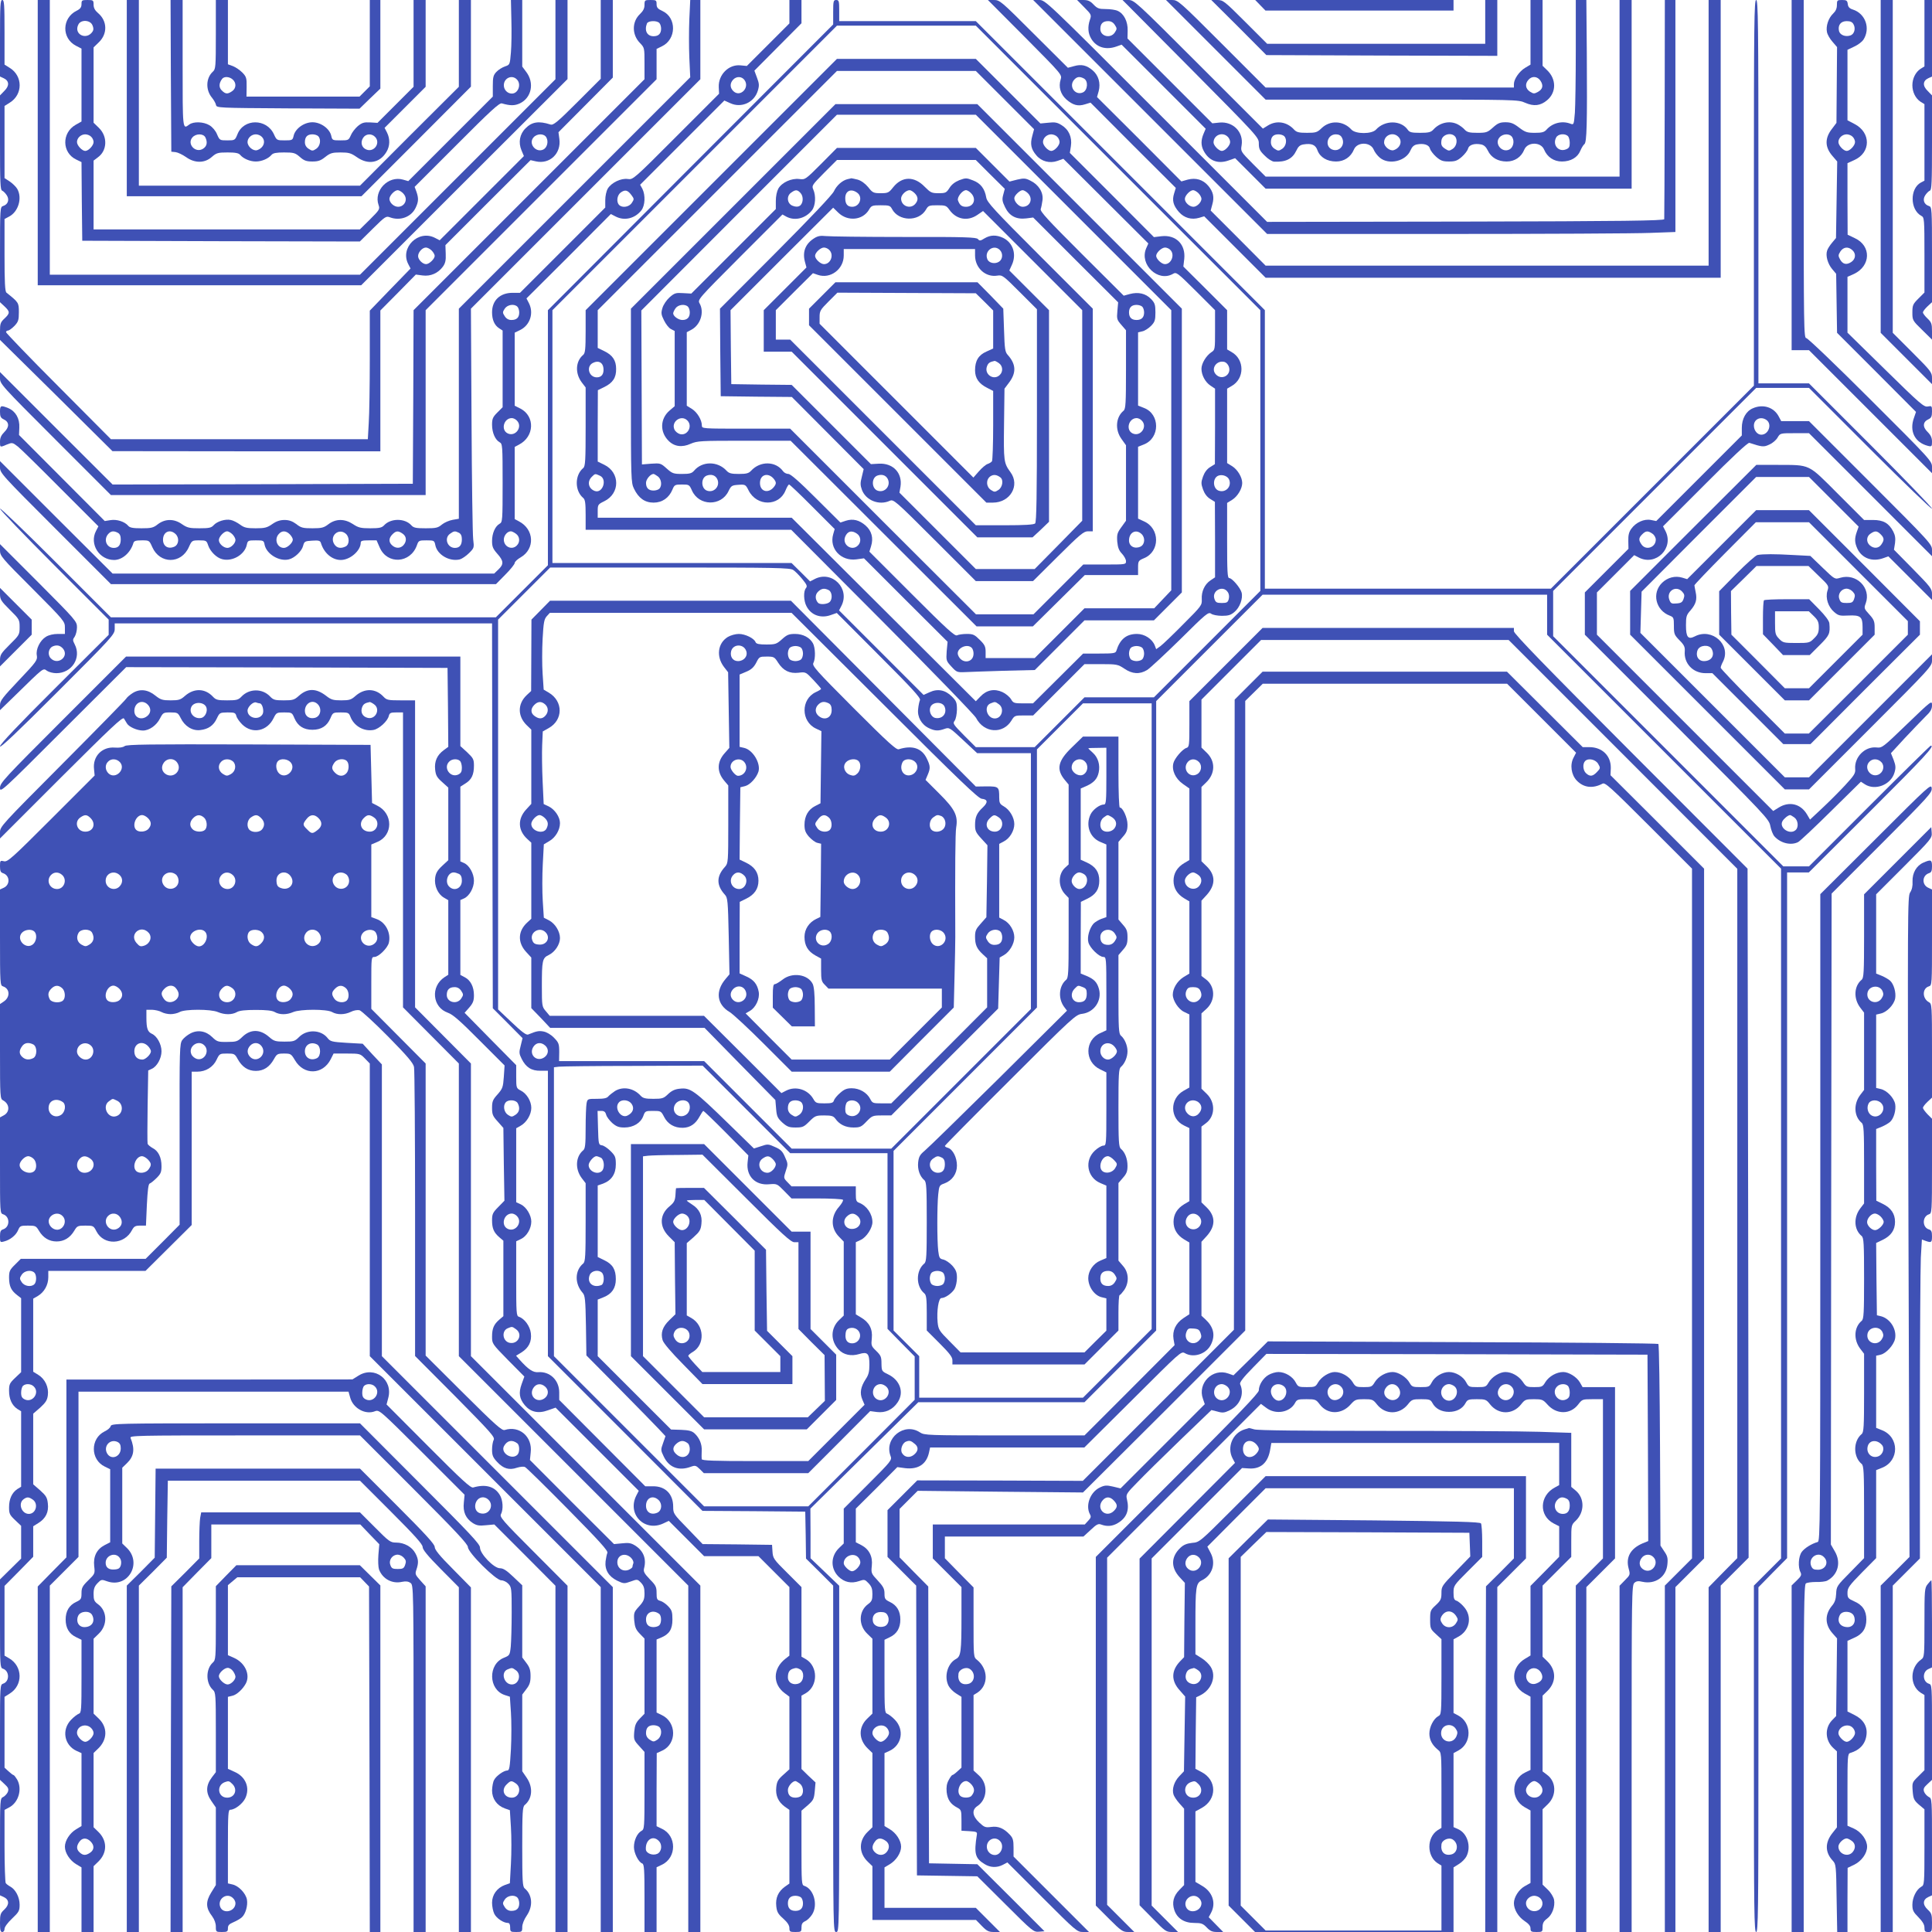 <?xml version="1.0" standalone="no"?>
<!DOCTYPE svg PUBLIC "-//W3C//DTD SVG 20010904//EN"
 "http://www.w3.org/TR/2001/REC-SVG-20010904/DTD/svg10.dtd">
<svg version="1.0" xmlns="http://www.w3.org/2000/svg"
 width="1280pt" height="1280pt" viewBox="0 0 1280 1280"
 preserveAspectRatio="xMidYMid meet">
<g transform="translate(0,1280) scale(0.1,-0.1)"
fill="#3f51b5" stroke="none">
<path d="M0 12547 l0 -254 24 -11 c37 -17 40 -50 5 -84 l-29 -30 0 -313 c0
-263 2 -314 14 -318 8 -3 22 -17 31 -31 19 -29 8 -61 -25 -71 -19 -6 -20 -15
-20 -322 l0 -315 30 -28 c37 -35 37 -45 0 -80 -27 -25 -30 -35 -30 -85 l0 -57
373 -368 372 -369 888 -1 887 0 0 467 0 466 118 119 117 119 45 -6 c53 -7 102
15 134 58 16 22 21 41 19 86 l-2 57 282 282 282 281 35 -8 c92 -21 169 52 156
148 l-6 45 180 181 180 181 0 257 0 257 -40 0 -40 0 0 -261 0 -261 -155 -155
c-133 -133 -159 -154 -178 -148 -77 25 -123 18 -165 -25 -39 -38 -49 -94 -27
-146 l16 -38 -279 -279 -279 -279 -31 16 c-110 57 -234 -65 -177 -174 l15 -29
-135 -139 -135 -140 0 -319 c0 -176 -3 -368 -7 -426 l-6 -107 -851 0 -851 0
-347 349 c-192 192 -348 355 -348 360 0 6 6 11 13 11 7 0 26 14 43 31 25 27
29 38 29 90 0 64 -1 65 -82 130 -10 7 -13 70 -13 249 l0 239 30 16 c62 32 89
124 54 184 -8 14 -31 36 -50 49 l-34 22 0 239 0 239 35 22 c87 54 87 176 0
230 l-35 22 0 214 c0 184 -2 214 -15 214 -13 0 -15 -35 -15 -253z m3620 -658
c15 -27 5 -66 -19 -79 -50 -26 -103 39 -66 80 24 27 71 26 85 -1z m-760 -749
c11 -11 20 -27 20 -35 0 -20 -36 -55 -57 -55 -23 0 -53 30 -53 53 0 26 28 57
52 57 10 0 27 -9 38 -20z"/>
<path d="M250 11855 l0 -945 1071 0 1072 0 683 683 684 683 0 262 0 262 -40 0
-40 0 0 -263 0 -262 -648 -648 -647 -647 -1028 0 -1027 0 0 910 0 910 -40 0
-40 0 0 -945z"/>
<path d="M540 12773 c0 -21 -8 -32 -32 -44 -98 -48 -101 -182 -5 -232 l37 -19
0 -241 0 -242 -39 -22 c-93 -53 -91 -185 4 -230 l35 -17 2 -260 3 -261 920 -3
919 -2 86 85 c82 81 88 85 114 75 67 -25 141 2 170 64 19 40 20 62 5 106 l-12
32 279 279 c224 225 283 279 299 274 56 -16 84 -16 119 0 78 37 98 136 42 209
l-26 35 0 220 0 221 -37 0 -38 0 3 -132 c2 -73 1 -170 -3 -215 -7 -82 -7 -82
-39 -93 -18 -6 -44 -22 -57 -36 -21 -22 -24 -36 -24 -95 l0 -69 -280 -280
-280 -280 -35 10 c-98 28 -195 -73 -162 -168 10 -28 6 -33 -57 -96 l-67 -66
-882 0 -882 0 0 228 0 228 29 22 c62 45 65 138 6 195 l-35 34 0 250 0 249 35
34 c59 57 56 142 -6 194 -20 17 -29 34 -29 55 0 29 -2 31 -40 31 -37 0 -40 -2
-40 -27z m72 -139 c8 -18 9 -31 2 -42 -40 -63 -130 -19 -94 47 17 32 77 29 92
-5z m2812 -360 c32 -31 10 -94 -33 -94 -29 0 -53 25 -53 55 0 48 54 72 86 39z
m-2820 -380 c9 -8 16 -24 16 -35 0 -23 -34 -59 -55 -59 -21 0 -55 36 -55 59 0
27 26 51 55 51 13 0 31 -7 39 -16z m2066 -374 c52 -52 -17 -123 -72 -73 -10 9
-18 24 -18 35 0 22 34 58 55 58 8 0 24 -9 35 -20z"/>
<path d="M840 12150 l0 -650 778 0 777 0 363 363 362 363 0 287 0 287 -40 0
-40 0 0 -287 0 -288 -328 -327 -327 -328 -733 0 -732 0 0 615 0 615 -40 0 -40
0 0 -650z"/>
<path d="M1132 12298 l3 -503 29 -3 c15 -2 46 -17 69 -33 57 -41 123 -41 170
1 31 27 41 30 105 30 51 0 73 -4 83 -16 21 -25 65 -44 104 -44 39 0 83 19 104
44 10 12 32 16 83 16 64 0 74 -3 105 -30 27 -24 43 -30 82 -30 39 0 56 6 86
30 33 26 46 30 101 30 55 0 69 -4 108 -31 75 -53 152 -39 196 34 24 39 25 87
4 129 l-16 31 136 136 136 136 0 288 0 287 -40 0 -40 0 0 -288 0 -287 -120
-120 -119 -119 -49 3 c-41 2 -54 -2 -82 -25 -18 -16 -39 -43 -46 -61 -14 -32
-17 -33 -68 -33 -52 0 -55 1 -61 29 -10 48 -69 91 -125 91 -56 0 -115 -43
-125 -91 -6 -27 -9 -29 -59 -29 -52 0 -53 1 -71 40 -48 106 -201 106 -242 0
-16 -39 -17 -40 -67 -40 -50 0 -51 1 -68 40 -9 23 -30 48 -50 60 -39 24 -106
26 -134 5 -45 -34 -44 -38 -44 405 l0 420 -40 0 -40 0 2 -502z m228 -407 c16
-32 12 -59 -14 -76 -50 -33 -110 31 -71 75 23 26 71 26 85 1z m374 3 c30 -29
13 -75 -31 -89 -26 -7 -63 24 -63 54 0 27 26 51 55 51 13 0 31 -7 39 -16z
m374 4 c21 -21 14 -66 -13 -84 -23 -15 -27 -15 -50 0 -17 11 -25 26 -25 44 0
35 16 52 50 52 14 0 31 -5 38 -12z m376 -4 c40 -39 -4 -105 -56 -85 -32 12
-42 48 -22 78 17 27 55 30 78 7z"/>
<path d="M1430 12572 c0 -215 -1 -230 -20 -247 -46 -42 -49 -121 -5 -173 12
-15 24 -36 26 -47 4 -20 13 -20 478 -23 l473 -2 69 67 69 66 0 294 0 293 -35
0 -35 0 0 -286 0 -286 -34 -34 -34 -34 -374 0 -375 0 1 64 c1 58 -2 68 -28 95
-17 17 -45 36 -63 43 l-33 12 0 213 0 213 -40 0 -40 0 0 -228z m112 -299 c25
-22 23 -59 -4 -77 -30 -21 -44 -20 -69 5 -20 20 -19 48 3 77 14 17 48 15 70
-5z"/>
<path d="M4270 12767 c0 -23 -9 -40 -30 -60 -54 -51 -54 -136 -1 -191 31 -32
31 -33 31 -137 l0 -104 -765 -765 -765 -765 -2 -575 -3 -575 -995 -3 -994 -2
-373 372 -373 373 0 -40 c0 -39 7 -47 368 -408 l367 -367 1043 0 1042 0 0 613
0 612 765 765 765 765 0 101 0 100 35 17 c97 46 99 190 4 234 -31 14 -39 23
-39 46 0 25 -3 27 -40 27 -38 0 -40 -1 -40 -33z m98 -119 c7 -7 12 -24 12 -38
0 -33 -17 -50 -50 -50 -43 0 -62 37 -44 84 7 19 64 22 82 4z"/>
<path d="M4567 12673 c-3 -71 -3 -186 0 -256 l6 -129 -766 -766 -767 -767 0
-696 0 -696 -41 -7 c-23 -4 -55 -18 -71 -31 -26 -22 -39 -25 -107 -25 -65 0
-81 3 -96 20 -43 48 -137 47 -180 0 -15 -16 -31 -20 -92 -20 -63 0 -79 4 -115
28 -55 36 -113 36 -162 -1 -30 -23 -44 -27 -106 -27 -62 0 -76 3 -107 28 -26
19 -48 27 -78 27 -29 0 -54 -8 -81 -27 -34 -24 -50 -28 -110 -28 -59 0 -76 4
-103 24 -19 14 -46 28 -62 31 -36 8 -91 -9 -114 -35 -15 -17 -31 -20 -94 -20
-65 0 -80 3 -115 27 -52 37 -111 37 -160 0 -30 -24 -44 -27 -109 -27 -57 0
-78 4 -88 17 -23 27 -75 44 -117 37 l-38 -6 -284 285 -284 285 2 49 c3 60 -24
108 -73 129 -50 20 -55 18 -55 -24 0 -31 5 -41 24 -50 37 -17 40 -50 5 -84
-21 -21 -29 -39 -29 -64 0 -39 -1 -39 46 -19 35 14 37 14 73 -14 20 -16 148
-142 284 -279 l249 -249 -16 -31 c-45 -86 21 -192 120 -192 54 0 109 48 128
113 4 13 16 17 55 17 50 0 50 0 70 -45 50 -113 192 -113 242 0 20 44 21 45 69
45 46 0 49 -2 59 -33 14 -41 56 -83 94 -92 67 -17 148 30 162 95 6 29 9 30 60
30 50 0 53 -1 58 -29 13 -62 97 -113 161 -97 38 9 85 54 94 89 8 30 11 32 60
35 43 3 53 0 58 -15 20 -67 74 -113 132 -113 61 0 132 61 132 115 0 12 12 15
53 15 l52 0 21 -48 c50 -114 203 -105 246 15 11 32 14 33 64 33 49 0 52 -1 58
-31 12 -64 94 -112 163 -95 14 4 42 23 61 42 33 33 34 35 27 91 -4 32 -9 389
-11 793 l-4 735 760 760 760 760 0 262 0 263 -33 0 -34 0 -6 -127z m-3786
-3403 c13 -7 19 -21 19 -43 0 -38 -15 -57 -46 -57 -48 0 -70 55 -37 92 18 20
36 23 64 8z m381 -7 c27 -24 24 -71 -7 -85 -41 -18 -75 3 -75 46 0 52 45 73
82 39z m378 -3 c11 -11 20 -28 20 -37 0 -23 -30 -53 -53 -53 -26 0 -57 28 -57
52 0 22 34 58 55 58 8 0 24 -9 35 -20z m380 0 c11 -11 20 -27 20 -35 0 -21
-36 -55 -59 -55 -45 0 -66 57 -34 92 21 24 48 23 73 -2z m372 3 c24 -22 24
-69 -1 -83 -32 -16 -59 -12 -76 14 -35 54 29 112 77 69z m376 1 c26 -18 28
-50 5 -76 -20 -22 -51 -23 -75 -1 -24 21 -23 48 2 73 24 24 38 25 68 4z m373
6 c13 -7 19 -21 19 -43 0 -38 -15 -57 -46 -57 -51 0 -73 66 -32 94 26 19 33
19 59 6z"/>
<path d="M5230 12723 l0 -78 -141 -141 -141 -141 -42 4 c-78 8 -148 -62 -144
-145 l2 -43 -285 -285 c-280 -281 -285 -285 -319 -280 -45 7 -109 -24 -133
-63 -10 -17 -17 -50 -17 -78 l0 -48 -283 -283 -282 -282 -49 0 c-83 0 -136
-50 -136 -129 0 -50 16 -86 47 -106 l23 -15 0 -254 0 -254 -35 -35 c-30 -30
-35 -42 -35 -81 0 -53 21 -100 50 -116 19 -10 20 -21 20 -270 0 -249 -1 -260
-20 -270 -29 -16 -50 -63 -50 -114 0 -38 6 -52 35 -85 42 -47 44 -69 7 -104
l-28 -27 -1264 0 -1264 0 -373 372 -373 373 0 -40 c0 -39 7 -47 368 -408 l367
-367 1275 0 1276 0 62 63 c34 34 62 69 62 77 0 8 18 25 39 37 97 56 91 186
-11 239 l-28 15 0 239 0 239 28 15 c103 53 108 188 10 239 l-38 19 0 242 0
242 35 17 c67 32 93 113 59 179 l-16 31 280 279 279 280 31 -16 c59 -31 128
-14 171 40 25 32 28 101 7 143 l-15 27 279 279 279 279 40 -18 c74 -34 159 6
182 84 10 33 9 47 -6 86 l-17 46 156 157 156 157 0 77 0 77 -40 0 -40 0 0 -77z
m-297 -454 c35 -50 -28 -115 -73 -74 -24 22 -26 52 -3 77 22 24 58 23 76 -3z
m-750 -761 c19 -25 19 -28 3 -52 -18 -28 -63 -35 -84 -14 -20 20 -14 65 11 83
29 20 45 16 70 -17z m-755 -740 c7 -7 12 -24 12 -38 0 -34 -17 -50 -52 -50
-18 0 -33 8 -44 25 -15 23 -15 27 0 50 18 27 63 34 84 13z m-4 -754 c41 -40
-7 -109 -59 -86 -49 22 -28 102 26 102 10 0 25 -7 33 -16z m-6 -750 c26 -18
29 -56 6 -78 -32 -33 -86 -9 -86 39 0 27 23 55 47 55 6 0 21 -7 33 -16z"/>
<path d="M5520 12719 l0 -81 -945 -946 -945 -947 0 -845 0 -845 -173 -173
-172 -172 -1275 0 -1275 0 -367 367 c-203 203 -368 361 -368 353 0 -8 162
-177 360 -375 l360 -360 0 -51 0 -50 -360 -359 c-238 -237 -360 -366 -360
-380 0 -14 116 96 380 360 364 364 380 382 380 418 l0 37 1250 0 1250 0 2
-1275 3 -1275 99 -99 98 -99 -12 -49 c-12 -45 -11 -54 6 -88 28 -56 65 -80
125 -79 l49 0 0 -945 0 -946 512 -512 512 -513 341 -2 340 -3 3 -155 2 -156
90 -89 90 -90 0 -1147 c0 -1141 0 -1148 20 -1148 20 0 20 7 20 1147 l0 1147
-95 91 -95 91 0 164 -1 165 358 353 357 352 551 0 550 0 237 237 238 238 0
2085 0 2085 353 353 352 352 943 0 942 0 0 -133 0 -132 775 -775 775 -775 0
-2285 0 -2285 -90 -90 -90 -90 0 -1147 c0 -1014 2 -1148 15 -1148 13 0 15 134
15 1142 l0 1142 95 97 95 96 0 2272 0 2271 72 0 72 0 408 407 c364 363 428
433 400 433 -4 0 -187 -180 -407 -400 l-400 -400 -85 0 -85 0 -763 763 -762
762 0 150 0 150 673 673 672 672 175 0 175 0 407 -407 c225 -225 408 -401 408
-393 0 8 -183 198 -408 423 l-407 407 -168 0 -167 0 0 1270 c0 1122 -2 1270
-15 1270 -13 0 -15 -149 -15 -1277 l0 -1278 -672 -672 -673 -673 -947 0 -948
0 0 923 0 922 -958 958 -957 957 -453 0 -452 0 0 70 c0 63 -2 70 -20 70 -18 0
-20 -7 -20 -81z m1888 -1032 l942 -942 0 -930 0 -930 -352 -352 -353 -353
-230 0 -230 0 -165 -165 -165 -165 -195 0 -195 0 -78 78 c-72 73 -76 79 -62
97 8 12 14 42 15 73 0 48 -4 58 -33 87 -44 44 -94 54 -148 29 l-40 -18 -280
280 -280 280 15 29 c60 115 -61 238 -176 179 l-31 -16 -61 61 -62 61 -792 0
-792 0 0 837 0 838 942 942 943 943 460 0 460 0 943 -943z m-2153 -2663 c13
-8 40 -36 60 -60 30 -37 35 -47 25 -60 -18 -20 -16 -84 3 -120 30 -59 93 -82
158 -60 l43 15 279 -280 c218 -218 278 -283 272 -297 -4 -9 -10 -36 -12 -59
-7 -52 22 -104 71 -127 40 -19 62 -20 104 -5 31 11 34 9 124 -75 l92 -86 178
0 178 0 0 -847 0 -848 -462 -462 -463 -463 -330 0 -330 0 -290 290 -290 290
-480 0 -481 0 1 59 c0 55 -3 63 -34 95 -21 22 -49 38 -70 42 -31 6 -46 3 -102
-20 -12 -5 -42 17 -108 80 l-91 86 0 1292 0 1291 172 172 173 173 793 0 c705
0 795 -2 817 -16z m236 -134 c23 -13 26 -62 4 -80 -17 -14 -63 -17 -75 -4 -20
22 -21 53 -1 73 23 23 43 26 72 11z m768 -774 c17 -45 -18 -83 -65 -72 -25 7
-41 44 -30 71 14 37 82 38 95 1z m1371 -2048 l0 -2073 -227 -227 -228 -228
-542 0 -543 0 0 138 0 137 -85 85 -85 85 0 595 0 595 475 475 475 475 0 855 0
855 152 152 153 153 227 0 228 0 0 -2072z m-4018 -195 c26 -23 23 -59 -7 -79
-51 -33 -104 21 -71 71 19 29 51 32 78 8z m1333 -423 l290 -290 322 0 323 0 0
-582 0 -582 90 -92 90 -91 0 -144 0 -143 -352 -353 -353 -353 -345 0 -345 0
-497 497 -498 498 0 957 0 957 33 4 c17 2 239 5 492 5 l460 2 290 -290z"/>
<path d="M4712 11577 l-832 -832 0 -141 c0 -116 -3 -144 -16 -155 -51 -42 -55
-122 -10 -182 l26 -34 0 -260 c0 -224 -2 -262 -16 -274 -57 -47 -57 -151 0
-198 13 -11 16 -35 16 -112 l0 -99 681 0 681 0 603 -605 c332 -333 612 -622
622 -642 52 -100 177 -109 234 -17 20 33 23 34 82 34 l62 0 170 170 170 170
110 0 c105 0 112 -2 154 -30 53 -36 101 -39 151 -9 19 12 118 104 220 204 172
171 186 182 204 169 11 -8 43 -14 72 -14 42 0 59 5 83 26 35 29 57 89 47 128
-8 31 -63 96 -82 96 -12 0 -14 43 -14 249 l0 249 34 21 c35 22 66 73 66 111 0
38 -31 89 -66 111 l-34 21 0 246 0 247 29 17 c88 49 88 177 0 226 l-29 17 0
130 0 130 -145 145 -145 144 6 51 c10 96 -55 161 -151 150 l-50 -6 -278 279
-279 279 7 45 c9 59 -14 110 -62 139 -28 18 -45 21 -87 16 l-53 -5 -214 214
-214 214 -460 0 -460 0 -833 -833z m1946 560 l193 -193 -12 -45 c-15 -54 -8
-87 27 -128 34 -41 89 -55 140 -37 l39 14 281 -280 282 -281 -15 -34 c-44
-107 79 -223 177 -168 24 14 28 11 153 -113 l127 -127 0 -131 c0 -130 0 -132
-25 -148 -34 -23 -65 -74 -65 -109 0 -42 25 -89 60 -112 l30 -20 0 -250 -1
-250 -32 -20 c-21 -13 -37 -35 -47 -63 -13 -37 -13 -47 0 -84 10 -28 26 -50
47 -63 l32 -20 1 -250 0 -250 -30 -20 c-39 -26 -61 -74 -58 -125 2 -40 -1 -44
-123 -166 -68 -69 -136 -134 -151 -145 l-28 -20 -9 24 c-17 44 -68 77 -118 77
-71 0 -113 -35 -137 -112 -5 -16 -19 -18 -113 -18 l-107 0 -166 -165 -166
-165 -65 0 c-60 0 -66 2 -81 28 -10 16 -35 37 -57 47 -53 24 -104 14 -145 -29
l-31 -32 -610 608 -610 608 -643 0 -642 0 0 44 c0 42 2 45 43 65 106 51 106
191 0 242 l-43 21 0 236 1 237 41 20 c58 28 81 63 80 121 0 57 -24 92 -81 119
l-41 20 0 125 0 125 792 792 793 793 460 0 460 0 193 -193z m346 -243 c9 -8
16 -24 16 -35 0 -23 -34 -59 -55 -59 -21 0 -55 36 -55 59 0 27 26 51 55 51 13
0 31 -7 39 -16z m750 -750 c31 -31 7 -94 -36 -94 -22 0 -58 34 -58 55 0 21 36
55 59 55 11 0 27 -7 35 -16z m-3756 -783 c4 -39 -12 -61 -44 -61 -53 0 -73 73
-25 96 36 18 65 3 69 -35z m4143 11 c21 -55 -46 -96 -86 -52 -35 38 6 96 58
82 10 -3 23 -16 28 -30z m-4166 -724 c50 -23 18 -119 -34 -101 -42 15 -53 61
-21 93 23 23 22 23 55 8z m4170 -30 c14 -43 -24 -82 -67 -70 -44 11 -47 86 -5
101 27 10 65 -5 72 -31z m-12 -739 c10 -13 12 -30 8 -47 -6 -23 -13 -27 -46
-27 -34 0 -41 4 -49 27 -19 54 55 93 87 47z m-565 -371 c7 -7 12 -24 12 -38 0
-14 -5 -31 -12 -38 -7 -7 -24 -12 -38 -12 -14 0 -31 5 -38 12 -7 7 -12 24 -12
38 0 14 5 31 12 38 7 7 24 12 38 12 14 0 31 -5 38 -12z m-950 -374 c38 -27 20
-94 -27 -94 -52 0 -76 81 -28 100 30 12 30 12 55 -6z"/>
<path d="M4857 11432 l-677 -677 0 -576 c0 -552 1 -577 20 -616 30 -63 72 -93
130 -93 57 0 102 31 125 86 13 32 17 34 63 34 47 0 49 -1 66 -39 46 -105 195
-107 243 -4 17 35 22 38 65 41 46 3 48 2 68 -38 54 -106 201 -106 244 0 9 22
19 40 24 40 4 0 74 -66 155 -148 l147 -147 -10 -35 c-27 -94 51 -179 153 -166
l51 7 277 -277 277 -276 -6 -63 c-4 -61 -3 -64 31 -101 34 -37 38 -39 89 -37
29 2 146 5 259 9 l205 5 165 165 164 164 230 0 230 0 93 93 92 92 0 940 0 940
-678 678 -677 677 -470 0 -470 0 -678 -678z m2256 -40 l647 -647 0 -928 0
-928 -57 -60 -56 -59 -231 0 -231 0 -165 -165 -165 -165 -162 0 -163 0 0 41
c0 35 -6 48 -39 80 -34 34 -44 39 -85 39 -26 0 -55 -4 -65 -9 -14 -8 -65 38
-299 272 l-282 282 11 36 c17 54 4 102 -36 137 -42 37 -84 47 -131 32 l-36
-12 -162 161 c-110 110 -168 161 -183 161 -12 0 -28 8 -35 18 -49 68 -152 69
-212 3 -16 -17 -31 -21 -81 -21 -50 0 -65 4 -81 21 -59 65 -162 65 -216 0 -15
-17 -29 -21 -79 -21 -57 0 -65 3 -102 36 -39 35 -42 36 -102 32 l-62 -5 -2
510 -2 510 648 649 648 648 460 0 460 0 648 -648z m-2755 -1748 c24 -17 30
-62 10 -82 -7 -7 -24 -12 -38 -12 -33 0 -50 17 -50 51 0 24 30 59 50 59 3 0
16 -7 28 -16z m393 -16 c23 -44 -16 -93 -63 -80 -44 11 -47 85 -6 101 30 11
56 3 69 -21z m383 -11 c8 -12 8 -22 0 -34 -35 -56 -99 -45 -99 17 0 62 64 73
99 17z m544 -353 c26 -18 29 -56 6 -78 -40 -40 -105 4 -85 57 15 38 44 46 79
21z m760 -756 c7 -7 12 -24 12 -38 0 -64 -81 -71 -103 -9 -14 42 59 79 91 47z"/>
<path d="M5440 11714 c-104 -104 -105 -105 -145 -100 -51 6 -114 -22 -138 -63
-10 -18 -17 -50 -17 -83 l0 -53 -280 -280 -280 -280 -54 3 c-48 3 -57 1 -90
-28 -20 -18 -41 -49 -47 -70 -10 -33 -9 -44 10 -82 12 -25 32 -51 46 -58 l25
-13 0 -249 0 -249 -35 -30 c-62 -54 -64 -141 -6 -199 38 -39 90 -46 147 -20
44 19 66 20 354 20 l308 0 616 -615 616 -615 187 0 186 0 172 170 172 170 176
0 177 0 0 48 c0 45 2 48 40 64 106 44 106 197 -1 244 l-39 18 0 238 0 238 40
16 c106 43 106 200 0 241 l-40 16 0 243 0 242 29 7 c15 3 41 20 57 36 25 26
29 38 29 89 0 51 -4 63 -29 89 -35 37 -85 48 -141 33 l-40 -11 -278 277 c-224
224 -277 281 -272 297 4 11 9 38 12 60 6 51 -26 102 -80 128 -33 17 -44 17
-88 7 l-51 -13 -112 112 -111 111 -460 0 -460 0 -105 -106z m1121 -70 l96 -95
-10 -38 c-9 -32 -7 -45 12 -84 28 -58 74 -82 140 -74 l46 6 281 -281 282 -281
-5 -57 c-5 -53 -3 -59 26 -92 l31 -36 0 -260 c0 -223 -2 -261 -16 -273 -52
-43 -58 -126 -14 -187 l30 -42 0 -250 0 -250 -31 -43 c-27 -37 -30 -48 -27
-95 4 -40 11 -59 31 -80 15 -16 27 -38 27 -50 0 -22 -2 -22 -142 -22 l-141 0
-165 -165 -165 -165 -191 0 -190 0 -616 615 -615 615 -293 0 c-290 0 -292 0
-292 21 0 37 -31 88 -66 110 l-34 21 0 244 0 243 30 16 c61 32 88 117 55 175
-14 25 -10 29 267 307 l282 282 27 -15 c56 -29 126 -11 168 42 24 30 28 97 9
139 -11 25 -7 30 72 110 l85 85 460 0 460 0 96 -96z m-1257 -123 c21 -23 18
-70 -6 -85 -11 -7 -26 -7 -45 0 -38 13 -45 65 -11 88 29 21 41 20 62 -3z
m1506 -1 c36 -36 16 -90 -35 -90 -24 0 -55 33 -55 57 0 18 37 53 55 53 8 0 24
-9 35 -20z m-2252 -752 c7 -7 12 -24 12 -38 0 -33 -17 -50 -49 -50 -26 0 -61
25 -61 44 0 6 7 22 16 34 17 24 62 30 82 10z m3010 0 c7 -7 12 -24 12 -38 0
-33 -17 -50 -50 -50 -33 0 -50 17 -50 50 0 33 17 50 50 50 14 0 31 -5 38 -12z
m-3014 -754 c37 -37 1 -103 -49 -90 -14 4 -31 17 -37 31 -23 52 46 100 86 59z
m3010 0 c41 -40 -7 -109 -59 -86 -49 22 -28 102 26 102 10 0 25 -7 33 -16z
m-2 -751 c27 -24 24 -71 -7 -85 -38 -17 -75 3 -75 41 0 53 45 78 82 44z"/>
<path d="M5615 11613 c-36 -9 -72 -42 -90 -80 -11 -24 -154 -175 -386 -408
l-369 -370 2 -290 3 -290 235 -3 236 -2 238 -239 238 -239 -12 -50 c-11 -42
-11 -56 1 -89 27 -69 114 -103 184 -71 25 11 34 4 298 -260 l272 -272 190 0
189 0 166 165 c145 144 170 165 198 165 l32 0 0 738 0 737 -350 350 c-306 306
-351 355 -356 387 -10 58 -37 94 -88 113 -43 17 -48 17 -91 1 -29 -12 -51 -29
-65 -52 -20 -31 -25 -34 -72 -34 -46 0 -53 4 -92 43 -69 71 -149 70 -208 -3
-29 -37 -35 -40 -83 -40 -48 0 -54 3 -83 40 -21 25 -46 43 -70 50 -20 5 -39 9
-42 9 -3 -1 -14 -4 -25 -6z m63 -89 c41 -28 19 -94 -32 -94 -31 0 -46 18 -46
57 0 48 37 66 78 37z m382 -4 c24 -24 25 -47 3 -72 -33 -36 -93 -13 -93 37 0
24 33 55 57 55 7 0 22 -9 33 -20z m379 -6 c30 -38 9 -84 -39 -84 -28 0 -42 11
-53 42 -8 21 29 68 53 68 10 0 28 -12 39 -26z m-529 -99 c44 -82 176 -85 224
-5 16 28 21 30 76 30 54 0 60 -2 80 -30 45 -64 121 -78 185 -34 l38 26 329
-329 328 -328 0 -698 0 -697 -157 -160 -158 -160 -195 0 -195 0 -253 253 -253
253 7 40 c14 90 -49 157 -143 152 l-53 -3 -262 262 -263 263 -200 2 -200 3 -3
245 -2 245 340 340 340 339 34 -33 c62 -60 161 -51 203 19 16 28 21 30 78 30
56 0 63 -2 75 -25z m-29 -1787 c23 -44 -16 -93 -63 -80 -44 11 -47 85 -6 101
30 11 56 3 69 -21z"/>
<path d="M5395 11222 c-58 -36 -79 -88 -63 -153 l11 -41 -142 -142 -141 -141
0 -138 0 -137 92 0 93 0 615 -615 615 -615 183 0 183 0 55 51 54 52 0 701 0
701 -132 132 -131 131 16 35 c34 71 9 149 -57 181 -45 21 -84 20 -123 -3 -27
-17 -33 -18 -44 -5 -10 12 -82 15 -488 14 -262 0 -496 3 -521 6 -34 4 -53 0
-75 -14z m99 -78 c33 -32 10 -94 -35 -94 -23 0 -59 34 -59 55 0 21 36 55 59
55 11 0 27 -7 35 -16z m1130 0 c22 -22 20 -60 -4 -77 -27 -19 -70 -10 -79 17
-21 54 43 100 83 60z m-164 -36 c0 -84 70 -147 148 -134 33 5 39 0 148 -109
l114 -114 0 -703 c0 -534 -3 -707 -12 -716 -8 -8 -68 -12 -202 -12 l-191 0
-615 615 -615 615 -48 0 -47 0 0 98 0 97 123 123 123 122 32 -11 c83 -29 172
37 172 128 l0 43 435 0 435 0 0 -42z"/>
<path d="M5447 10842 l-87 -87 0 -55 0 -55 588 -588 587 -587 43 0 c115 0 181
114 117 201 -45 62 -46 72 -43 319 l3 235 33 44 c46 63 43 119 -11 179 -18 20
-21 38 -25 165 l-5 142 -85 88 -86 87 -471 0 -470 0 -88 -88z m1076 -42 l57
-57 0 -126 0 -126 -44 -20 c-53 -23 -76 -61 -76 -124 0 -53 25 -89 81 -117
l39 -20 0 -228 c0 -125 -4 -232 -8 -238 -4 -6 -17 -14 -29 -18 -12 -4 -38 -26
-58 -49 l-36 -41 -509 509 -510 510 0 44 c0 41 5 49 59 103 l59 59 459 -2 458
-2 58 -57z m95 -406 c26 -18 29 -56 6 -78 -40 -40 -105 4 -85 57 8 22 18 29
51 36 3 0 16 -6 28 -15z m10 -757 c22 -17 14 -65 -13 -83 -23 -15 -27 -15 -50
0 -32 21 -34 68 -4 90 21 14 42 12 67 -7z"/>
<path d="M3583 8758 l-62 -63 -1 -236 -1 -237 -30 -28 c-61 -58 -60 -140 1
-199 l30 -29 0 -246 0 -246 -34 -37 c-58 -63 -55 -139 8 -196 l26 -24 0 -252
0 -252 -26 -24 c-63 -57 -66 -133 -8 -196 l34 -37 0 -167 0 -168 63 -65 62
-66 511 0 512 0 234 -239 235 -239 5 -58 c4 -50 9 -61 41 -91 32 -28 44 -33
88 -33 47 0 55 4 91 40 38 38 44 40 99 40 48 0 60 -4 73 -21 27 -39 68 -59
120 -59 44 0 53 4 87 40 37 38 41 40 101 40 l63 0 354 354 354 354 5 169 5
169 28 16 c38 22 69 75 69 118 0 44 -30 95 -70 115 l-30 16 0 244 0 244 30 16
c40 20 70 71 70 115 0 44 -31 96 -70 118 -26 15 -30 23 -30 59 0 70 -3 73 -84
73 l-71 -1 -613 616 -612 615 -798 0 -798 0 -61 -62z m2277 -632 c497 -497
621 -615 644 -618 40 -4 43 -23 9 -56 -41 -38 -53 -64 -53 -117 0 -39 5 -51
41 -90 l41 -45 -3 -238 -4 -239 -37 -42 c-32 -35 -38 -48 -38 -87 0 -53 11
-79 51 -116 l29 -27 0 -163 0 -162 -317 -318 -318 -318 -62 0 c-60 0 -63 1
-78 30 -22 42 -71 70 -122 70 -33 0 -50 -7 -77 -31 -19 -16 -38 -39 -41 -50
-5 -16 -16 -19 -63 -19 -53 0 -58 2 -74 30 -36 62 -116 87 -180 54 l-31 -16
-256 256 -257 256 -511 0 -511 0 -26 31 c-25 29 -26 35 -26 164 0 172 3 188
46 208 41 20 74 70 74 112 0 44 -32 96 -72 117 l-35 18 -7 110 c-4 61 -4 170
0 243 l7 133 37 22 c40 23 70 73 70 119 0 40 -34 90 -74 110 l-34 16 -7 151
c-4 83 -5 191 -3 240 l4 90 39 22 c97 54 97 178 1 235 l-34 20 -7 105 c-4 57
-4 161 0 232 6 109 10 130 28 150 l20 22 801 0 800 0 616 -614z m-2248 7 c22
-20 23 -51 1 -75 -20 -22 -42 -23 -71 -2 -27 19 -28 48 -2 74 24 24 47 25 72
3z m-2 -753 c22 -22 25 -42 10 -71 -22 -39 -100 -15 -100 32 0 23 34 59 55 59
8 0 24 -9 35 -20z m3008 4 c40 -28 22 -94 -27 -94 -51 0 -72 50 -36 86 28 28
33 29 63 8z m-3004 -760 c36 -36 8 -87 -44 -82 -27 2 -37 9 -44 30 -18 51 49
91 88 52z m3014 4 c7 -7 12 -24 12 -38 0 -34 -17 -50 -52 -50 -18 0 -33 8 -44
25 -15 23 -15 27 0 50 18 27 63 34 84 13z m-1320 -1130 c21 -21 14 -66 -13
-84 -23 -15 -27 -15 -50 0 -17 11 -25 26 -25 44 0 35 16 52 50 52 14 0 31 -5
38 -12z m376 -4 c41 -40 -4 -105 -58 -85 -21 9 -26 17 -26 44 0 18 5 38 12 45
17 17 54 15 72 -4z"/>
<path d="M4822 8580 c-67 -41 -78 -129 -26 -198 l28 -36 4 -250 4 -251 -30
-34 c-52 -57 -54 -124 -4 -183 l27 -32 0 -257 c0 -248 -1 -258 -21 -281 -58
-63 -59 -122 -2 -185 19 -20 21 -40 26 -275 l5 -253 -26 -31 c-69 -81 -58
-169 27 -219 22 -13 124 -108 226 -210 l185 -185 325 0 325 0 212 213 212 212
5 205 c3 113 5 231 5 263 -2 471 0 690 6 725 13 77 -8 121 -111 223 l-92 92
14 33 c19 44 18 60 -6 109 -33 69 -97 89 -185 61 -16 -6 -71 44 -299 272 -252
253 -277 281 -267 300 15 28 13 101 -3 130 -21 38 -66 62 -118 62 -41 0 -54
-5 -87 -35 -36 -32 -43 -35 -104 -35 -48 0 -66 4 -71 15 -9 26 -69 55 -111 55
-23 0 -54 -9 -73 -20z m122 -93 c12 -34 -15 -67 -55 -67 -34 0 -54 30 -45 66
13 49 83 50 100 1z m364 21 c7 -7 12 -24 12 -38 0 -14 -5 -31 -12 -38 -7 -7
-24 -12 -38 -12 -14 0 -31 5 -38 12 -7 7 -12 24 -12 38 0 14 5 31 12 38 7 7
24 12 38 12 14 0 31 -5 38 -12z m-153 -98 c34 -53 76 -74 136 -67 47 6 48 5
98 -48 28 -30 51 -56 51 -59 0 -3 -16 -13 -36 -22 -99 -47 -98 -194 2 -241
l36 -17 -3 -239 -3 -239 -35 -18 c-46 -23 -71 -67 -71 -124 0 -36 6 -52 30
-80 17 -18 41 -37 55 -40 l25 -6 -2 -243 -3 -242 -27 -13 c-48 -23 -78 -68
-78 -119 0 -57 22 -95 72 -123 l38 -21 0 -75 c0 -66 3 -78 25 -99 l24 -25 376
0 375 0 0 -62 0 -63 -172 -172 -173 -173 -325 0 -325 0 -153 153 -152 153 29
17 c38 22 65 80 58 124 -9 52 -33 82 -83 104 l-44 20 0 237 1 237 41 20 c56
27 83 66 83 120 0 55 -27 93 -83 120 l-42 20 2 239 3 240 32 8 c33 9 75 55 88
96 16 55 -37 144 -95 157 l-30 7 0 239 0 240 45 19 c33 14 49 29 65 59 20 40
22 41 70 41 47 0 51 -2 75 -40z m336 -270 c13 -7 19 -21 19 -45 0 -54 -52 -73
-91 -34 -22 22 -19 55 9 77 19 15 37 15 63 2z m-556 -394 c24 -37 -2 -86 -46
-86 -16 0 -49 39 -49 59 0 49 68 69 95 27z m753 12 c19 -19 14 -63 -8 -83 -16
-15 -26 -17 -48 -9 -37 13 -52 57 -27 84 20 22 64 27 83 8z m377 -8 c25 -27
10 -71 -27 -84 -49 -17 -84 35 -58 85 14 25 62 25 85 -1z m-573 -367 c20 -18
24 -63 6 -81 -20 -20 -65 -14 -82 10 -20 29 -20 30 5 62 24 30 45 33 71 9z
m376 1 c43 -30 21 -94 -33 -94 -53 0 -73 52 -35 90 24 24 38 25 68 4z m367 10
c27 -11 38 -53 20 -80 -17 -26 -62 -33 -83 -12 -20 20 -14 65 10 82 25 18 29
19 53 10z m-1304 -395 c30 -30 8 -89 -34 -89 -48 0 -73 56 -40 92 21 24 48 23
74 -3z m753 5 c33 -33 9 -94 -36 -94 -26 0 -58 27 -58 49 0 50 61 79 94 45z
m378 -1 c22 -20 23 -51 1 -75 -33 -36 -93 -13 -93 37 0 49 55 72 92 38z m-564
-375 c20 -20 14 -66 -11 -82 -49 -33 -104 21 -72 70 17 26 62 33 83 12z m382
-7 c17 -33 11 -60 -16 -78 -24 -15 -29 -15 -53 -2 -29 16 -38 48 -21 78 15 28
75 29 90 2z m375 -5 c34 -51 -30 -111 -75 -71 -22 20 -26 65 -8 83 21 21 66
14 83 -12z m-1314 -384 c20 -52 -46 -96 -85 -56 -19 19 -20 45 -3 66 27 34 73
29 88 -10z"/>
<path d="M5185 6310 c-21 -16 -44 -30 -51 -30 -11 0 -14 -19 -14 -78 l0 -78
63 -62 63 -62 76 0 77 0 -1 128 c0 87 -5 136 -14 154 -33 64 -136 78 -199 28z
m123 -62 c7 -7 12 -24 12 -38 0 -14 -5 -31 -12 -38 -7 -7 -24 -12 -38 -12 -14
0 -31 5 -38 12 -7 7 -12 24 -12 38 0 14 5 31 12 38 7 7 24 12 38 12 14 0 31
-5 38 -12z"/>
<path d="M7103 7850 c-95 -91 -107 -147 -48 -218 l25 -30 0 -264 0 -265 -25
-23 c-45 -42 -45 -124 0 -173 l25 -26 0 -264 c0 -228 -2 -266 -16 -278 -48
-40 -55 -121 -16 -177 l21 -28 -453 -450 c-250 -247 -471 -463 -491 -479 -30
-25 -38 -39 -42 -76 -5 -47 11 -93 41 -118 14 -12 16 -50 16 -276 0 -226 -2
-264 -16 -276 -57 -47 -57 -151 0 -198 13 -11 16 -36 16 -130 l0 -116 85 -85
c66 -66 85 -91 85 -112 l0 -28 438 0 437 0 113 113 112 112 0 118 c0 64 3 117
8 117 4 0 17 15 30 33 34 50 31 117 -8 160 l-30 35 0 257 0 257 30 35 c24 27
30 43 30 79 0 47 -17 91 -44 113 -14 12 -16 49 -16 271 0 222 2 259 16 271 25
21 44 65 44 104 0 39 -19 83 -44 104 -14 12 -16 50 -16 273 l0 260 30 35 c25
28 30 42 30 83 0 41 -5 55 -30 83 l-30 35 0 257 0 257 30 35 c24 27 30 43 30
80 0 45 -31 113 -51 113 -5 0 -9 99 -9 235 l0 235 -117 0 -118 0 -72 -70z
m227 -192 c0 -165 -2 -188 -16 -188 -28 0 -73 -33 -89 -66 -34 -72 -5 -153 65
-182 l40 -17 0 -240 0 -241 -34 -12 c-18 -7 -41 -21 -51 -31 -27 -31 -44 -90
-34 -125 10 -37 71 -96 99 -96 19 0 20 -6 20 -243 l0 -243 -39 -18 c-106 -46
-107 -191 -2 -241 l41 -20 0 -242 c0 -237 -1 -243 -20 -243 -11 0 -37 -15 -56
-33 -71 -65 -52 -178 36 -215 l40 -17 0 -240 0 -240 -40 -17 c-46 -19 -80 -68
-80 -116 0 -58 42 -117 91 -127 l29 -7 0 -107 0 -107 -73 -72 -72 -72 -410 0
-411 0 -73 74 c-69 69 -74 78 -79 125 -7 75 6 161 25 161 25 0 69 31 87 60 9
16 16 49 16 74 0 36 -6 52 -30 80 -17 19 -44 37 -59 41 -26 5 -29 11 -35 58
-8 67 -8 297 0 374 6 57 8 61 40 72 52 19 84 64 84 119 0 53 -27 107 -59 117
-12 3 -21 9 -21 13 0 4 195 201 433 438 417 417 434 432 476 437 80 10 133 87
112 165 -13 45 -32 65 -84 87 l-37 15 0 238 1 237 41 20 c57 27 81 63 81 120
0 57 -24 93 -81 120 l-42 19 0 236 0 236 39 17 c48 22 71 47 80 89 11 50 -4
99 -38 130 -17 15 -31 29 -31 30 0 2 27 3 60 3 l60 1 0 -188z m-135 88 c19
-29 6 -71 -25 -81 -29 -9 -70 19 -70 50 0 53 66 75 95 31z m165 -356 c34 -18
44 -48 25 -76 -17 -26 -62 -33 -83 -12 -20 20 -14 65 10 82 27 19 24 19 48 6z
m-176 -383 c37 -27 13 -97 -33 -97 -22 0 -51 30 -51 53 0 25 28 57 50 57 9 0
24 -6 34 -13z m202 -392 c15 -23 15 -27 0 -50 -11 -17 -26 -25 -44 -25 -35 0
-52 17 -52 52 0 50 68 66 96 23z m-212 -355 c21 -8 26 -16 26 -43 0 -40 -15
-57 -52 -57 -46 0 -64 54 -28 90 23 23 21 23 54 10z m206 -390 c11 -11 20 -27
20 -35 0 -21 -36 -55 -59 -55 -27 0 -51 26 -51 55 0 51 54 71 90 35z m-1139
-740 c13 -7 19 -21 19 -43 0 -38 -15 -57 -46 -57 -51 0 -73 66 -32 94 26 19
33 19 59 6z m1140 -16 c22 -23 23 -27 8 -52 -16 -30 -61 -41 -85 -21 -31 26
-5 99 36 99 9 0 27 -11 41 -26z m-1133 -746 c7 -7 12 -24 12 -38 0 -14 -5 -31
-12 -38 -7 -7 -24 -12 -38 -12 -14 0 -31 5 -38 12 -7 7 -12 24 -12 38 0 14 5
31 12 38 7 7 24 12 38 12 14 0 31 -5 38 -12z m1138 -13 c15 -23 15 -27 0 -50
-11 -17 -26 -25 -44 -25 -35 0 -52 16 -52 50 0 34 17 50 52 50 18 0 33 -8 44
-25z"/>
<path d="M4075 5572 c-16 -11 -36 -26 -44 -35 -10 -13 -30 -17 -76 -17 -62 0
-63 0 -69 -31 -3 -17 -6 -91 -6 -164 0 -108 -3 -135 -16 -146 -51 -42 -55
-124 -10 -184 l26 -34 0 -259 c0 -223 -2 -261 -16 -273 -56 -46 -58 -133 -4
-194 16 -17 19 -45 22 -217 l3 -198 220 -222 c121 -123 239 -243 262 -268 l42
-45 -16 -46 c-16 -44 -16 -47 5 -90 35 -72 99 -96 178 -67 30 11 35 9 60 -15
l27 -27 346 0 346 0 205 205 205 206 45 -6 c56 -7 105 16 137 64 45 66 16 148
-64 186 -41 20 -42 21 -43 71 0 44 -4 54 -35 84 -33 32 -34 36 -29 84 6 61
-17 105 -71 137 l-35 21 0 239 0 239 34 16 c37 18 76 78 76 117 0 54 -37 108
-87 128 -20 7 -23 16 -23 59 l0 50 -213 0 -213 0 -27 28 c-26 27 -26 28 -11
74 15 43 15 49 -5 92 -16 38 -29 51 -67 67 -43 20 -49 20 -92 5 l-47 -15 -166
162 c-232 226 -255 242 -326 234 -32 -3 -54 -14 -77 -36 -29 -28 -38 -31 -97
-31 -54 0 -69 4 -85 21 -45 50 -116 63 -169 31z m110 -86 c19 -28 9 -58 -26
-76 -45 -25 -94 51 -57 88 21 21 66 14 83 -12z m373 12 c21 -21 14 -66 -12
-83 -50 -33 -104 20 -72 70 18 27 63 34 84 13z m-542 -83 c3 -14 22 -38 40
-55 28 -24 44 -30 81 -30 59 0 108 30 125 76 12 33 14 34 65 34 51 0 53 -1 73
-40 24 -47 68 -73 124 -72 48 1 84 25 111 75 11 20 22 37 25 37 3 0 72 -66
152 -147 l146 -148 -5 -46 c-10 -91 51 -154 143 -145 51 4 52 4 100 -45 l48
-49 168 0 c93 0 169 -4 173 -9 3 -6 -9 -26 -26 -46 -56 -63 -56 -142 0 -199
l31 -32 0 -245 0 -245 -30 -29 c-58 -55 -59 -138 -3 -197 32 -34 82 -45 135
-29 56 17 68 4 68 -70 0 -46 -5 -68 -25 -97 -33 -51 -40 -91 -22 -134 l15 -35
-187 -187 -186 -186 -353 0 c-274 0 -352 3 -353 13 -1 6 -1 31 0 53 3 46 -15
88 -49 119 -17 15 -38 20 -88 22 l-66 2 -243 243 -243 243 0 188 0 187 40 16
c54 22 80 60 80 119 0 64 -21 99 -75 125 l-45 22 0 237 0 237 35 12 c56 21 85
64 85 127 0 49 -4 58 -35 89 -19 19 -44 36 -57 38 -22 3 -23 7 -26 116 l-3
112 25 0 c19 0 27 -7 32 -25z m-35 -285 c22 -12 27 -68 7 -88 -29 -29 -88 -2
-88 39 0 20 33 59 51 59 6 0 19 -5 30 -10z m1139 -10 c11 -11 20 -26 20 -33 0
-24 -31 -57 -55 -57 -52 0 -74 65 -33 94 30 21 44 20 68 -4z m562 -377 c37
-33 14 -85 -38 -85 -46 0 -67 49 -35 81 25 25 48 27 73 4z m-1694 -375 c18
-18 15 -75 -4 -82 -56 -22 -99 17 -76 69 13 27 58 35 80 13z m1710 -410 c4
-31 -21 -58 -52 -58 -32 0 -48 22 -44 61 2 26 9 35 28 40 33 8 64 -12 68 -43z
m177 -348 c37 -41 -14 -107 -64 -81 -47 26 -30 101 24 101 12 0 30 -9 40 -20z
m-1317 -373 c6 -5 12 -22 12 -37 0 -48 -46 -69 -84 -39 -33 26 -33 52 0 78 25
19 45 19 72 -2z"/>
<path d="M4180 4517 l0 -702 243 -243 242 -242 340 0 340 0 98 98 97 97 0 150
0 150 -85 85 -85 85 0 322 0 323 -63 0 -62 0 -290 290 -290 290 -242 0 -243 0
0 -703z m765 343 c238 -238 295 -290 318 -290 l27 0 0 -287 0 -288 86 -87 87
-86 1 -152 1 -151 -57 -55 -56 -54 -344 0 -343 0 -202 202 -203 203 0 662 0
662 33 4 c17 2 106 5 197 5 l164 2 291 -290z"/>
<path d="M4479 4928 c-1 -2 -3 -23 -4 -47 -3 -36 -9 -48 -39 -73 -67 -55 -69
-135 -5 -199 l39 -39 2 -239 3 -238 -41 -40 c-45 -44 -58 -84 -44 -132 6 -20
56 -79 137 -161 l127 -130 298 0 298 0 0 93 0 92 -84 84 -84 84 -4 269 -3 268
-205 205 -206 205 -92 0 c-51 0 -93 -1 -93 -2z m354 -246 l167 -168 0 -265 0
-264 85 -85 85 -85 0 -52 0 -53 -259 0 -258 0 -47 50 c-25 27 -46 53 -46 57 0
5 14 17 30 26 82 49 77 176 -10 225 l-30 17 0 239 0 240 46 40 c39 35 47 48
51 87 7 57 -14 99 -62 129 -19 12 -35 24 -35 26 0 2 26 4 58 4 l58 0 167 -168z
m-279 62 c31 -31 7 -94 -36 -94 -22 0 -58 34 -58 55 0 21 36 55 59 55 11 0 27
-7 35 -16z m14 -786 c7 -55 -64 -79 -94 -33 -13 20 -15 31 -6 50 21 45 94 33
100 -17z"/>
<path d="M6791 12553 c246 -248 246 -248 236 -280 -15 -49 -1 -97 38 -132 44
-38 77 -47 124 -32 l36 11 282 -283 283 -282 -11 -36 c-15 -47 -6 -80 32 -124
35 -39 83 -53 134 -38 l33 10 203 -203 204 -204 1507 0 1508 0 0 920 0 920
-40 0 -40 0 0 -880 0 -880 -1468 0 -1467 0 -182 183 -182 182 11 41 c14 49 6
83 -27 123 -35 41 -82 55 -136 41 l-42 -12 -279 280 -280 279 11 39 c14 53 -1
105 -40 138 -40 34 -74 42 -123 28 l-41 -11 -225 224 c-218 218 -226 225 -265
225 l-40 0 246 -247z m390 -273 c30 -16 26 -77 -6 -92 -52 -24 -97 41 -58 84
18 20 36 23 64 8z m759 -760 c11 -11 20 -28 20 -37 0 -23 -30 -53 -53 -53 -26
0 -57 28 -57 52 0 22 34 58 55 58 8 0 24 -9 35 -20z"/>
<path d="M7620 12025 l775 -775 1186 0 c652 0 1261 3 1352 7 l167 6 0 769 0
768 -35 0 -35 0 -1 -720 c-1 -396 -2 -726 -3 -732 -1 -10 -273 -14 -1316 -16
l-1315 -2 -735 735 c-729 729 -735 735 -775 735 l-40 0 775 -775z"/>
<path d="M7184 12751 c47 -47 48 -51 37 -82 -16 -47 -13 -90 9 -126 34 -57 97
-76 167 -51 l34 12 278 -278 279 -279 -14 -33 c-18 -42 -18 -78 0 -112 34 -66
93 -90 163 -66 l46 16 101 -101 101 -101 1213 0 1212 0 0 625 0 625 -40 0 -40
0 0 -585 0 -585 -1173 0 -1172 0 -83 83 c-82 83 -83 84 -76 124 14 88 -56 159
-146 151 l-48 -5 -281 281 -281 281 1 52 c2 60 -25 113 -66 131 -14 7 -50 12
-79 12 -45 0 -56 4 -81 30 -23 24 -37 30 -69 30 l-40 0 48 -49z m202 -116 c15
-23 15 -27 0 -50 -28 -43 -96 -26 -96 23 0 35 17 52 52 52 18 0 33 -8 44 -25z
m748 -741 c9 -8 16 -24 16 -35 0 -23 -34 -59 -55 -59 -20 0 -55 36 -55 56 0
49 59 73 94 38z"/>
<path d="M7889 12345 c448 -452 451 -455 451 -496 0 -35 6 -48 39 -80 21 -22
49 -39 62 -40 77 -4 121 18 147 72 13 28 24 38 47 42 55 9 81 -2 94 -40 17
-45 63 -73 123 -73 53 0 97 29 118 79 21 52 109 52 131 0 6 -16 25 -41 41 -54
60 -50 173 -23 203 49 10 23 22 35 42 39 45 9 81 -2 87 -28 3 -12 22 -37 41
-54 30 -26 44 -31 85 -31 41 0 55 5 85 31 19 17 38 41 41 54 6 25 42 37 87 28
19 -4 32 -16 44 -40 22 -47 67 -73 125 -73 53 0 97 29 117 79 22 52 110 52
131 0 21 -50 65 -79 118 -79 59 0 104 27 122 71 8 19 20 39 27 44 16 12 19
130 16 603 l-3 352 -35 0 -35 0 0 -332 c0 -183 -3 -370 -6 -415 -7 -81 -7 -81
-31 -72 -54 20 -117 5 -157 -40 -15 -17 -31 -21 -77 -21 -52 0 -64 4 -105 35
-36 28 -55 35 -90 35 -36 0 -51 -6 -83 -35 -36 -32 -43 -35 -103 -35 -53 0
-68 4 -84 21 -10 12 -31 27 -46 35 -52 27 -119 13 -162 -35 -16 -17 -31 -21
-87 -21 -56 0 -70 3 -82 20 -45 65 -153 65 -211 1 -28 -30 -134 -30 -162 0
-54 60 -142 64 -198 10 -29 -28 -38 -31 -97 -31 -54 0 -69 4 -85 21 -47 52
-116 63 -173 28 l-34 -21 -426 426 c-415 415 -427 426 -465 426 l-39 0 452
-455z m619 -447 c21 -21 14 -66 -13 -84 -23 -15 -27 -15 -50 0 -17 11 -25 26
-25 44 0 35 16 52 50 52 14 0 31 -5 38 -12z m382 -9 c26 -47 -15 -98 -63 -80
-53 20 -35 101 23 101 19 0 33 -7 40 -21z m374 5 c30 -29 13 -75 -31 -89 -25
-7 -63 24 -63 51 0 49 59 73 94 38z m374 4 c21 -21 14 -66 -13 -84 -23 -15
-27 -15 -50 0 -25 16 -29 27 -25 56 5 38 61 55 88 28z m382 -9 c15 -27 5 -66
-19 -79 -50 -26 -103 39 -66 80 24 27 71 26 85 -1z m368 9 c7 -7 12 -27 12
-45 0 -27 -5 -35 -26 -43 -49 -19 -90 31 -64 79 12 24 58 29 78 9z"/>
<path d="M8055 12470 l330 -330 836 0 c827 0 837 0 884 -21 57 -25 101 -20
145 17 62 52 62 140 0 199 l-30 29 0 218 0 218 -40 0 -40 0 0 -214 0 -214 -35
-21 c-39 -23 -75 -75 -75 -108 l0 -23 -823 0 -822 0 -290 290 c-283 283 -291
290 -330 290 l-40 0 330 -330z m2151 -205 c21 -32 15 -56 -17 -74 -24 -13 -29
-13 -53 2 -30 20 -34 52 -9 79 23 26 59 23 79 -7z"/>
<path d="M8208 12618 l182 -183 765 -3 765 -2 0 185 0 185 -40 0 -40 0 0 -145
0 -145 -723 0 -722 0 -145 145 c-138 138 -147 145 -185 145 l-40 0 183 -182z"/>
<path d="M8350 12765 l34 -35 623 0 623 0 0 35 0 35 -657 0 -657 0 34 -35z"/>
<path d="M11870 11640 l0 -1160 57 0 58 0 407 -407 408 -408 0 40 c0 40 -6 47
-408 448 -224 224 -415 407 -425 407 -16 0 -17 67 -17 1120 l0 1120 -40 0 -40
0 0 -1160z"/>
<path d="M12170 12767 c0 -23 -8 -41 -25 -57 -31 -29 -49 -83 -41 -122 3 -17
20 -46 37 -65 l30 -35 -2 -251 -2 -251 -27 -36 c-52 -65 -51 -125 2 -185 l30
-35 -4 -254 -4 -253 -26 -31 c-15 -18 -30 -41 -33 -53 -11 -33 4 -86 33 -121
l27 -32 3 -195 3 -196 262 -262 261 -262 -13 -38 c-33 -89 5 -165 92 -187 25
-6 27 -4 27 28 0 25 -8 43 -29 64 -35 34 -32 67 5 84 19 9 24 19 24 51 0 38
-1 39 -28 34 -25 -5 -50 16 -280 242 l-252 247 0 185 0 185 43 19 c112 53 116
186 6 237 l-48 23 -1 237 0 237 44 20 c112 49 113 183 2 240 l-46 24 0 233 0
234 44 21 c25 11 52 32 61 45 49 75 15 174 -70 201 -22 7 -31 17 -33 36 -3 23
-8 27 -38 27 -32 0 -34 -2 -34 -33z m110 -128 c16 -28 5 -66 -21 -74 -33 -11
-68 3 -75 29 -9 39 11 66 51 66 25 0 37 -6 45 -21z m-6 -745 c9 -8 16 -24 16
-35 0 -23 -34 -59 -55 -59 -21 0 -55 36 -55 59 0 27 26 51 55 51 13 0 31 -7
39 -16z m-2 -751 c26 -23 23 -59 -7 -79 -32 -21 -56 -15 -74 17 -13 24 -13 29
2 53 20 30 52 34 79 9z"/>
<path d="M12460 11697 l0 -1102 170 -170 170 -170 0 40 c0 38 -7 47 -130 170
l-130 130 0 1102 0 1103 -40 0 -40 0 0 -1103z"/>
<path d="M12750 12580 l0 -220 -26 -16 c-33 -22 -54 -64 -54 -109 0 -45 21
-87 54 -109 l26 -16 0 -254 0 -253 -23 -12 c-75 -40 -73 -180 2 -221 20 -10
21 -19 21 -259 l0 -249 -40 -40 c-36 -36 -40 -44 -40 -92 0 -51 1 -54 65 -116
l65 -64 0 56 c0 49 -4 59 -30 84 -16 15 -30 33 -30 40 0 7 14 25 30 40 l30 28
0 315 c0 307 -1 316 -20 322 -33 10 -44 42 -25 71 9 14 23 28 31 31 12 4 14
55 14 318 l0 313 -29 30 c-35 34 -32 67 5 84 l24 11 0 254 0 253 -25 0 -25 0
0 -220z"/>
<path d="M11613 10095 c-45 -19 -73 -69 -73 -130 l0 -50 -283 -283 -284 -284
-35 7 c-45 9 -100 -16 -130 -58 -16 -22 -21 -43 -20 -81 l1 -52 -144 -144
-145 -145 0 -140 0 -140 610 -610 c594 -595 610 -611 619 -658 5 -26 17 -57
27 -68 41 -46 110 -62 157 -38 12 6 111 99 219 206 l197 194 26 -17 c68 -44
172 -4 196 76 10 33 9 47 -5 85 l-18 45 90 98 c50 53 111 117 136 142 37 35
46 51 46 78 0 33 -2 32 -165 -125 -163 -157 -165 -159 -204 -155 -76 7 -146
-64 -140 -142 3 -29 -6 -43 -68 -110 -39 -42 -107 -110 -151 -151 l-80 -75
-20 34 c-42 71 -117 89 -187 46 l-37 -23 -584 584 -584 584 0 140 0 140 124
124 123 123 31 -16 c113 -58 234 63 176 176 l-16 31 279 279 c181 182 283 277
293 274 86 -28 95 -29 133 -11 21 9 45 30 54 46 17 29 18 29 113 29 l95 0 407
-407 408 -408 0 40 c0 39 -7 47 -408 448 l-407 407 -92 0 -92 0 -16 30 c-32
62 -104 85 -172 55z m91 -78 c38 -28 13 -97 -35 -97 -26 0 -49 28 -49 60 0 44
47 64 84 37z m-756 -753 c12 -8 22 -26 22 -39 0 -52 -65 -74 -94 -33 -21 30
-20 44 4 68 24 24 38 25 68 4z m1517 -1514 c23 -25 13 -67 -20 -82 -52 -23
-100 46 -59 86 21 22 57 20 79 -4z m-577 -366 c24 -17 30 -62 10 -82 -37 -37
-113 12 -89 57 10 18 37 40 51 41 3 0 16 -7 28 -16z"/>
<path d="M11218 9303 l-418 -418 0 -145 0 -145 513 -513 512 -512 80 0 80 0
408 408 c400 400 407 408 407 447 l0 40 -408 -408 -407 -407 -80 0 -80 0 -479
479 -478 478 4 137 4 136 379 380 380 380 175 0 175 0 165 -165 164 -164 -12
-34 c-16 -45 -15 -72 4 -113 30 -63 99 -88 171 -62 l34 12 144 -144 145 -145
0 39 c0 35 -9 47 -126 166 l-126 128 7 44 c4 31 1 52 -12 77 -29 55 -65 76
-134 76 l-59 0 -174 174 c-201 201 -178 190 -401 191 l-139 0 -418 -417z
m1242 -43 c24 -24 25 -38 4 -68 -18 -26 -50 -28 -76 -5 -25 22 -23 59 4 77 30
21 44 20 68 -4z"/>
<path d="M11406 9191 l-228 -228 -33 10 c-47 14 -97 1 -133 -34 -70 -68 -43
-183 51 -218 25 -10 27 -14 27 -68 0 -53 3 -60 37 -95 31 -31 37 -45 35 -72
-7 -81 54 -146 138 -146 l45 0 235 -235 235 -235 90 0 90 0 362 363 363 362 0
45 0 44 -367 368 -368 368 -175 0 -175 0 -229 -229z m906 -178 l328 -328 0
-45 0 -45 -328 -328 -328 -327 -79 0 -80 0 -212 212 c-117 117 -213 218 -213
224 0 7 7 25 15 40 57 111 -72 227 -186 168 -45 -23 -59 -6 -59 73 0 58 3 69
30 99 36 42 45 72 34 122 -4 20 -8 40 -8 44 -1 4 91 100 203 213 l204 205 176
0 176 0 327 -327z m-1167 -133 c15 -16 17 -26 9 -48 -8 -22 -16 -28 -47 -30
-32 -3 -38 0 -47 24 -22 57 44 99 85 54z m195 -379 c23 -43 -1 -81 -51 -81
-38 0 -58 37 -41 75 15 32 75 36 92 6z"/>
<path d="M11644 9123 c-12 -2 -73 -57 -138 -122 l-116 -118 0 -144 0 -144 218
-218 217 -217 80 0 80 0 218 218 217 217 0 48 c0 40 -5 53 -36 87 -34 37 -35
41 -23 73 37 102 -62 201 -169 169 -36 -11 -36 -11 -117 67 l-81 78 -115 6
c-119 7 -199 7 -235 0z m406 -139 c67 -64 68 -66 57 -99 -14 -47 5 -106 45
-140 28 -24 38 -26 93 -23 81 4 95 -8 95 -76 l0 -51 -177 -177 -178 -178 -80
0 -80 0 -177 178 -177 177 -2 144 -1 145 85 83 84 83 173 0 172 0 68 -66z
m225 -104 c15 -16 17 -26 9 -48 -8 -23 -15 -27 -49 -27 -34 0 -41 4 -49 27
-12 33 14 68 49 68 12 0 30 -9 40 -20z"/>
<path d="M11687 8823 c-4 -3 -7 -56 -7 -116 l0 -109 67 -69 66 -69 89 0 88 0
65 65 c65 65 71 76 65 145 -1 16 -26 50 -68 93 l-66 67 -147 0 c-80 0 -149 -3
-152 -7z m330 -105 c27 -26 33 -40 33 -74 0 -34 -6 -49 -31 -73 -29 -30 -34
-31 -118 -31 -83 0 -89 2 -114 28 -25 26 -27 35 -27 105 l0 77 112 0 112 0 33
-32z"/>
<path d="M0 9155 c0 -38 7 -47 215 -255 212 -213 215 -217 215 -258 l0 -42
-47 0 c-29 0 -60 -7 -79 -19 -39 -24 -68 -83 -60 -124 5 -30 -2 -41 -119 -164
-108 -114 -125 -136 -125 -164 l0 -34 103 100 c189 185 182 180 208 161 13 -9
41 -16 62 -16 103 0 168 102 122 191 -14 27 -14 32 0 51 8 13 15 40 15 62 0
39 -7 47 -255 296 l-255 255 0 -40z m418 -653 c42 -53 -37 -113 -83 -62 -22
25 -13 68 18 79 26 10 47 4 65 -17z"/>
<path d="M0 8865 c0 -37 7 -47 65 -105 63 -62 65 -66 65 -115 0 -49 -2 -53
-65 -115 -58 -58 -65 -68 -65 -105 l0 -40 105 105 105 105 0 50 0 50 -105 105
-105 105 0 -40z"/>
<path d="M8122 8397 l-242 -242 0 -152 c0 -141 -1 -152 -19 -158 -27 -8 -79
-69 -87 -101 -12 -47 13 -102 62 -137 l44 -31 0 -237 0 -237 -34 -20 c-47 -28
-71 -68 -71 -117 0 -49 24 -89 71 -117 l34 -20 0 -239 0 -239 -41 -25 c-40
-26 -69 -74 -69 -115 0 -39 38 -97 75 -114 l35 -17 0 -242 0 -242 -39 -22
c-93 -53 -91 -185 4 -230 l35 -17 0 -242 0 -242 -34 -20 c-47 -28 -71 -68 -71
-117 0 -49 24 -89 71 -117 l34 -20 0 -238 0 -237 -41 -27 c-50 -34 -73 -83
-64 -138 l7 -40 -298 -299 -299 -299 -530 0 c-512 0 -531 1 -560 20 -104 69
-239 -39 -195 -156 11 -27 5 -34 -150 -189 l-160 -160 0 -116 0 -115 -30 -29
c-57 -54 -59 -136 -5 -190 39 -38 84 -48 137 -30 35 12 38 11 62 -14 20 -21
26 -37 26 -72 0 -38 -4 -49 -29 -67 -62 -45 -65 -138 -6 -195 l35 -34 0 -248
0 -248 -35 -34 c-59 -57 -57 -139 5 -198 l30 -29 0 -246 0 -246 -30 -29 c-62
-59 -62 -141 0 -200 l30 -29 0 -178 0 -178 343 0 343 0 39 -40 c33 -34 46 -40
79 -40 l41 0 -80 80 -80 80 -302 0 -303 0 0 134 0 134 35 21 c42 25 75 75 75
116 0 41 -33 91 -75 116 l-35 21 0 241 0 242 33 15 c82 38 100 140 36 206 -18
19 -41 36 -51 40 -17 5 -18 23 -18 248 l0 242 35 17 c47 22 70 61 70 117 0 56
-23 95 -70 117 -31 15 -35 21 -35 55 0 32 -8 47 -45 87 -43 46 -44 49 -39 97
7 62 -18 110 -69 137 l-37 19 0 112 0 111 138 137 137 138 52 -7 c86 -10 141
26 158 104 l7 33 511 0 511 0 321 319 c316 315 320 320 345 306 59 -34 144 -5
174 59 29 61 16 115 -38 165 l-26 24 0 245 0 245 35 38 c59 66 59 131 0 189
l-35 34 0 251 0 251 29 22 c62 45 65 138 6 195 l-35 34 0 249 0 250 35 32 c59
56 56 148 -6 194 l-29 22 0 249 0 250 35 38 c59 66 59 131 0 189 l-35 34 0
246 0 246 30 29 c62 59 64 141 5 198 l-35 34 0 159 0 159 198 198 197 197 820
0 820 0 758 -758 757 -758 0 -2283 0 -2284 -95 -96 -95 -97 0 -1142 0 -1142
40 0 40 0 0 1147 0 1148 93 93 92 92 -3 2283 -4 2282 -774 775 c-566 567 -774
781 -774 798 l0 22 -833 0 -832 0 -243 -243z m-177 -647 c21 -24 14 -65 -15
-80 -48 -26 -95 30 -65 76 19 29 55 31 80 4z m-7 -746 c26 -18 28 -50 5 -76
-32 -35 -93 -10 -93 38 0 22 33 54 55 54 6 0 21 -7 33 -16z m12 -763 c14 -27
13 -47 -6 -65 -40 -41 -105 4 -85 58 9 21 17 26 45 26 25 0 38 -6 46 -19z m-6
-747 c22 -21 20 -50 -5 -75 -22 -22 -55 -19 -76 9 -28 35 -3 82 42 82 13 0 31
-7 39 -16z m1 -754 c36 -40 -7 -100 -58 -81 -31 12 -41 49 -21 78 18 28 55 30
79 3z m9 -772 c8 -22 6 -32 -9 -48 -41 -45 -107 -3 -85 54 9 24 15 27 47 24
31 -2 39 -8 47 -30z m-1891 -736 c24 -21 21 -47 -9 -71 -27 -21 -60 -17 -77
11 -15 22 1 68 26 77 23 9 32 7 60 -17z m-379 -748 c9 -8 16 -24 16 -35 0 -23
-34 -59 -55 -59 -18 0 -55 35 -55 53 0 46 62 73 94 41z m196 -385 c16 -28 5
-66 -21 -74 -33 -11 -68 3 -75 29 -9 39 11 66 51 66 25 0 37 -6 45 -21z m-6
-745 c9 -8 16 -24 16 -35 0 -23 -34 -59 -55 -59 -20 0 -55 36 -55 57 0 44 63
69 94 37z m-6 -750 c26 -18 28 -50 5 -76 -20 -22 -51 -23 -75 -1 -22 20 -23
42 -2 71 18 26 41 28 72 6z"/>
<path d="M417 8032 c-390 -390 -417 -419 -417 -452 0 -34 14 -21 418 383 l418
417 1064 -2 1065 -3 3 -262 2 -261 -30 -22 c-44 -32 -63 -74 -57 -129 4 -38
12 -52 46 -82 l41 -37 0 -240 0 -241 -41 -38 c-31 -29 -42 -48 -46 -79 -7 -52
18 -108 58 -131 l29 -17 0 -247 0 -247 -25 -16 c-94 -62 -81 -200 23 -236 32
-11 80 -53 208 -182 l167 -167 -5 -75 c-5 -69 -8 -78 -41 -116 -32 -35 -37
-47 -37 -90 0 -44 5 -55 38 -91 l37 -42 3 -241 4 -241 -41 -42 c-36 -36 -41
-47 -41 -88 0 -54 12 -81 48 -112 l27 -23 0 -250 0 -250 -27 -23 c-36 -31 -48
-58 -48 -113 0 -46 1 -48 107 -156 l107 -108 -18 -50 c-21 -58 -15 -97 21
-140 38 -45 89 -57 152 -34 l52 18 275 -275 276 -276 -16 -31 c-63 -123 54
-244 179 -185 l36 17 117 -117 117 -117 180 0 180 0 103 -103 102 -102 0 -227
0 -227 -27 -21 c-83 -65 -85 -168 -4 -228 l31 -23 0 -240 0 -241 -41 -37 c-34
-30 -42 -44 -46 -82 -6 -55 13 -97 57 -129 l30 -21 0 -244 0 -244 -30 -21
c-44 -32 -63 -74 -57 -129 4 -38 12 -52 46 -82 28 -25 41 -45 41 -63 0 -24 4
-26 40 -26 38 0 40 2 40 30 0 23 6 33 25 42 14 6 35 27 46 45 40 64 10 169
-53 189 -17 5 -18 21 -18 252 l0 246 42 36 c37 33 41 41 46 93 l5 58 -47 44
-46 45 0 243 0 243 30 17 c80 48 80 176 0 224 l-30 17 0 231 0 230 -95 95
c-89 88 -94 96 -97 139 l-3 46 -230 3 -230 2 -97 101 c-96 98 -98 101 -98 147
0 84 -52 136 -134 135 l-51 0 -285 286 -285 286 0 50 c0 81 -62 140 -139 134
-34 -3 -65 17 -124 83 l-23 26 36 22 c48 30 69 72 62 127 -5 46 -42 97 -79
109 -17 5 -18 22 -18 253 l0 247 33 16 c37 18 67 69 67 115 0 41 -32 95 -68
113 l-32 15 0 245 0 245 30 17 c39 22 70 74 70 118 0 44 -30 95 -70 115 -29
15 -30 17 -30 92 l0 76 -171 173 -171 174 31 35 c25 29 31 45 31 81 0 56 -22
99 -60 119 l-30 16 0 248 0 248 25 11 c35 16 65 70 65 117 0 47 -30 101 -65
117 l-25 11 0 248 0 247 33 21 c41 25 57 58 57 118 0 42 -4 50 -45 89 l-45 41
0 297 0 296 -1108 0 -1107 0 -418 -418z m2631 -274 c7 -7 12 -27 12 -45 0 -26
-6 -36 -25 -45 -52 -23 -100 46 -59 86 18 19 55 21 72 4z m-7 -748 c13 -7 19
-21 19 -45 0 -50 -50 -73 -84 -39 -31 30 -10 94 30 94 9 0 24 -5 35 -10z m15
-775 c15 -23 15 -27 0 -50 -28 -43 -96 -26 -96 23 0 35 17 52 52 52 18 0 33
-8 44 -25z m374 -744 c17 -32 11 -60 -15 -77 -23 -15 -27 -15 -50 0 -27 18
-34 63 -13 84 19 19 66 15 78 -7z m-6 -747 c41 -40 -7 -109 -59 -86 -49 22
-28 102 26 102 10 0 25 -7 33 -16z m-6 -750 c49 -34 14 -104 -44 -90 -45 12
-52 79 -10 96 29 12 29 12 54 -6z m194 -381 c26 -23 23 -59 -7 -79 -51 -33
-104 21 -71 71 19 29 51 32 78 8z m750 -750 c27 -24 24 -71 -7 -85 -41 -18
-75 3 -75 46 0 52 45 73 82 39z m939 -1123 c30 -17 26 -77 -6 -92 -37 -17 -75
3 -75 39 0 32 9 48 30 56 23 8 30 8 51 -3z m-3 -756 c24 -17 30 -62 10 -82 -7
-7 -24 -12 -38 -12 -33 0 -50 17 -50 51 0 24 30 59 50 59 3 0 16 -7 28 -16z
m10 -756 c7 -7 12 -24 12 -38 0 -33 -17 -50 -50 -50 -33 0 -50 17 -50 50 0 33
17 50 50 50 14 0 31 -5 38 -12z"/>
<path d="M8272 8257 l-92 -92 -2 -2088 -3 -2087 -501 -501 -500 -500 -549 2
-548 1 -98 -98 -99 -99 0 -155 0 -155 95 -95 95 -95 2 -960 3 -960 200 -3 200
-3 186 -185 c180 -180 187 -185 223 -182 l36 3 -222 222 -223 222 -160 3 -160
3 -3 917 -2 917 -95 96 -95 97 0 160 0 161 60 60 60 60 547 -6 548 -5 538 536
537 537 0 2085 0 2086 58 57 58 57 809 0 810 0 229 -229 228 -228 -17 -33
c-25 -47 -15 -113 21 -151 46 -48 106 -55 171 -21 17 10 53 -23 306 -276 l287
-287 0 -2285 0 -2285 -90 -90 -90 -90 0 -1147 0 -1148 35 0 35 0 0 1143 0
1142 95 95 95 95 0 2285 0 2285 -310 310 -310 309 2 48 c1 81 -57 138 -142
138 l-44 0 -251 250 -251 250 -810 0 -809 0 -93 -93z m2317 -519 c15 -25 14
-29 -8 -52 -28 -30 -47 -33 -73 -9 -21 19 -24 63 -6 81 22 22 71 10 87 -20z"/>
<path d="M880 8209 c-19 -12 -39 -29 -44 -38 -5 -9 -195 -203 -422 -431 -406
-408 -414 -416 -414 -455 l0 -40 405 405 c327 326 407 402 416 390 5 -8 14
-23 20 -33 13 -23 68 -47 106 -47 42 0 90 34 113 80 20 38 22 40 69 40 47 0
50 -2 68 -37 26 -54 77 -86 129 -80 54 6 89 30 111 78 18 37 19 38 70 39 47 0
53 -2 59 -24 3 -13 21 -38 39 -56 67 -65 166 -45 208 43 18 36 21 37 70 37 51
0 52 -1 68 -39 22 -51 61 -76 119 -76 58 0 97 25 119 76 16 38 17 39 69 39 48
0 53 -2 63 -27 23 -63 90 -101 154 -89 37 7 93 58 101 93 5 20 13 23 50 23
l44 0 0 -977 0 -977 185 -186 185 -186 0 -969 0 -970 760 -760 760 -760 0
-1147 0 -1148 40 0 40 0 0 1148 0 1147 -760 760 -760 760 0 969 0 970 -185
186 -185 186 0 1017 0 1017 -93 0 c-86 0 -95 2 -116 24 -52 56 -125 58 -185 6
-29 -26 -41 -30 -95 -30 -53 0 -67 4 -99 29 -67 52 -124 53 -182 1 -30 -27
-40 -30 -100 -30 -58 0 -69 3 -90 25 -51 55 -139 54 -190 0 -21 -22 -32 -25
-95 -25 -63 0 -74 3 -94 24 -52 56 -125 58 -185 6 -29 -26 -41 -30 -95 -30
-54 0 -67 4 -101 31 -50 41 -103 47 -150 18z m92 -71 c28 -22 31 -55 9 -77
-37 -37 -91 -20 -91 29 0 50 45 76 82 48z m395 -24 c10 -26 -7 -63 -31 -70
-48 -12 -89 34 -67 75 19 34 84 31 98 -5z m354 26 c17 0 30 -50 19 -71 -24
-44 -100 -27 -100 23 0 25 38 61 57 54 8 -3 19 -6 24 -6z m375 2 c39 -26 33
-87 -10 -98 -36 -9 -66 11 -66 46 0 46 42 75 76 52z m382 -8 c45 -31 11 -103
-42 -90 -34 8 -49 37 -37 70 8 21 18 28 51 35 3 0 16 -6 28 -15z"/>
<path d="M826 7857 c-12 -9 -36 -12 -65 -10 -85 7 -148 -58 -138 -143 l4 -42
-287 -287 c-262 -262 -290 -287 -314 -281 -25 6 -26 4 -26 -33 0 -31 4 -41 20
-46 46 -15 49 -77 4 -97 l-24 -11 0 -318 c0 -309 1 -318 20 -324 46 -15 49
-72 4 -101 l-24 -16 0 -314 c0 -302 1 -314 20 -324 45 -24 47 -78 4 -100 l-24
-13 0 -318 c0 -312 0 -318 21 -324 46 -15 46 -85 -1 -100 -16 -5 -20 -15 -20
-47 0 -39 1 -40 27 -33 40 10 79 41 93 75 12 28 16 30 65 30 50 0 54 -2 73
-34 28 -47 68 -71 117 -71 49 0 89 24 117 71 19 32 23 34 74 34 52 0 54 -1 73
-38 49 -95 185 -90 236 9 13 24 22 29 54 29 l38 0 6 137 c5 99 10 139 19 142
7 2 28 19 46 37 27 27 32 39 32 78 0 58 -21 101 -59 120 -16 9 -30 21 -33 28
-2 7 -2 119 0 249 l4 237 24 11 c34 15 64 69 64 116 0 47 -30 101 -64 116 -28
13 -36 35 -36 107 l0 52 38 0 c20 -1 48 -7 62 -15 14 -8 41 -14 60 -14 19 0
46 6 60 14 35 20 206 20 253 0 45 -19 94 -19 127 0 17 10 57 14 125 14 68 0
108 -4 125 -14 33 -19 79 -19 123 0 48 20 222 20 257 0 33 -19 82 -19 124 1
19 10 44 14 58 11 13 -4 98 -82 189 -174 128 -130 167 -176 172 -202 4 -18 7
-457 7 -974 l0 -941 266 -267 c235 -238 264 -270 255 -288 -6 -11 -11 -40 -11
-65 0 -38 6 -52 33 -81 41 -45 81 -57 132 -39 23 7 45 9 54 4 9 -4 137 -130
284 -279 209 -212 267 -276 261 -289 -4 -9 -9 -35 -12 -56 -6 -56 20 -100 76
-128 44 -21 48 -21 90 -6 44 16 45 16 68 -7 18 -19 24 -35 24 -71 0 -39 -5
-53 -36 -87 -34 -37 -36 -43 -32 -94 4 -43 11 -60 36 -86 l32 -33 0 -249 0
-249 -32 -33 c-25 -26 -32 -43 -36 -86 -4 -51 -2 -57 32 -94 l36 -40 0 -256
c0 -246 -1 -257 -20 -267 -28 -15 -50 -62 -50 -107 0 -40 30 -100 55 -109 13
-5 15 -41 15 -230 l0 -224 40 0 40 0 0 215 0 214 36 17 c98 47 98 192 -1 238
l-35 17 0 242 1 242 37 17 c97 45 95 188 -3 235 l-35 17 0 242 0 242 29 12
c55 23 76 55 76 120 0 51 -4 63 -29 89 -15 16 -39 32 -52 35 -21 6 -24 12 -24
52 0 40 -5 51 -45 91 -37 39 -43 51 -38 72 17 64 -4 117 -60 152 -26 16 -42
19 -86 14 l-53 -5 -279 278 -278 279 5 50 c13 104 -75 180 -172 149 -18 -6
-61 32 -273 243 l-251 250 0 968 0 967 -180 181 -180 181 0 172 c0 168 0 172
21 172 27 0 86 58 95 93 16 65 -21 137 -81 158 l-35 13 0 241 0 240 40 17
c105 44 105 188 0 240 l-35 18 -5 192 -5 193 -806 3 c-662 2 -808 0 -823 -11z
m-31 -107 c41 -46 -29 -116 -75 -75 -24 22 -26 58 -4 79 21 22 57 20 79 -4z
m380 -4 c32 -48 -22 -104 -73 -77 -29 16 -37 48 -18 76 22 34 70 34 91 1z
m370 8 c23 -24 15 -66 -16 -83 -24 -13 -29 -13 -53 2 -30 20 -35 57 -10 81 20
21 58 20 79 0z m380 -4 c41 -46 -29 -116 -75 -75 -22 20 -27 64 -8 83 19 19
63 14 83 -8z m373 8 c17 -17 15 -64 -4 -82 -21 -22 -50 -20 -74 4 -24 24 -25
38 -4 68 17 24 62 30 82 10z m-1698 -378 c38 -38 18 -90 -35 -90 -54 0 -76 64
-33 94 30 21 44 20 68 -4z m380 0 c24 -24 25 -47 3 -72 -18 -20 -63 -24 -81
-6 -29 29 -1 98 40 98 10 0 27 -9 38 -20z m372 3 c20 -18 24 -63 6 -81 -17
-17 -64 -15 -82 4 -22 21 -20 50 4 74 24 24 47 25 72 3z m378 -3 c23 -23 26
-49 7 -74 -16 -21 -60 -24 -82 -6 -23 19 -19 66 7 84 30 21 44 20 68 -4z m380
0 c27 -27 25 -55 -6 -79 -34 -27 -40 -26 -69 4 -30 29 -31 35 -4 69 24 31 52
33 79 6z m368 4 c41 -28 22 -94 -28 -94 -55 0 -78 52 -40 90 24 24 38 25 68 4z
m-2066 -381 c35 -32 13 -93 -34 -93 -49 0 -74 56 -41 92 20 22 51 23 75 1z
m380 0 c22 -20 23 -51 1 -75 -33 -36 -93 -13 -93 37 0 49 55 72 92 38z m372 4
c11 -8 19 -26 19 -42 0 -57 -74 -74 -102 -24 -29 53 34 102 83 66z m378 -4
c35 -32 13 -93 -34 -93 -49 0 -74 56 -41 92 20 22 51 23 75 1z m388 -15 c25
-46 -16 -90 -67 -72 -22 7 -29 16 -31 44 -6 62 67 83 98 28z m364 19 c11 -8
19 -26 19 -42 0 -57 -74 -74 -102 -24 -29 53 34 102 83 66z m-2066 -379 c19
-19 14 -63 -8 -83 -46 -41 -116 29 -75 75 20 22 64 27 83 8z m382 -7 c17 -33
11 -60 -16 -78 -24 -15 -29 -15 -53 -2 -29 16 -38 48 -21 78 15 28 75 29 90 2z
m375 -1 c25 -28 10 -71 -29 -85 -25 -8 -31 -6 -52 18 -50 58 30 124 81 67z
m373 8 c29 -29 1 -98 -40 -98 -24 0 -58 35 -58 59 0 42 68 69 98 39z m376 -4
c22 -21 20 -50 -4 -74 -24 -24 -38 -25 -68 -4 -24 17 -30 62 -10 82 17 17 64
15 82 -4z m382 -9 c19 -28 11 -60 -18 -76 -51 -27 -105 29 -73 77 21 33 69 33
91 -1z m374 6 c17 -32 11 -60 -15 -77 -52 -34 -111 31 -70 76 23 26 71 26 85
1z m-2078 -368 c20 -18 24 -63 6 -81 -20 -20 -76 -15 -88 7 -15 29 -12 49 10
71 24 24 47 25 72 3z m378 -3 c24 -24 26 -53 4 -74 -18 -19 -65 -21 -82 -4
-29 29 -1 98 40 98 10 0 27 -9 38 -20z m366 12 c6 -4 16 -16 22 -28 28 -54
-57 -103 -92 -52 -21 30 -20 44 4 68 21 21 47 25 66 12z m382 -8 c41 -29 19
-94 -33 -94 -51 0 -71 54 -35 90 24 24 38 25 68 4z m382 -4 c24 -24 25 -47 3
-72 -18 -20 -63 -24 -81 -6 -29 29 -1 98 40 98 10 0 27 -9 38 -20z m372 3 c20
-18 24 -63 6 -81 -20 -20 -65 -14 -82 10 -21 30 -20 44 4 68 24 24 47 25 72 3z
m-2071 -373 c26 -15 26 -75 0 -90 -28 -14 -52 -12 -73 7 -22 20 -23 42 -2 71
16 24 44 28 75 12z m381 -7 c34 -31 11 -93 -35 -93 -27 0 -57 28 -57 53 0 48
56 73 92 40z m378 -3 c11 -11 20 -27 20 -35 0 -20 -36 -55 -56 -55 -34 0 -54
20 -54 55 0 53 52 73 90 35z m-562 -373 c21 -17 14 -65 -13 -83 -44 -29 -94 9
-81 62 10 39 57 49 94 21z m357 11 c45 -21 42 -88 -5 -103 -56 -18 -96 66 -48
99 27 19 21 19 53 4z m-553 -385 c20 -18 24 -63 6 -81 -29 -29 -98 -1 -98 40
0 23 34 58 57 58 9 0 25 -7 35 -17z m376 1 c44 -30 18 -94 -38 -94 -46 0 -66
55 -33 92 20 22 42 23 71 2z m382 -6 c24 -26 25 -37 4 -66 -17 -24 -62 -30
-82 -10 -29 29 -1 98 39 98 10 0 27 -10 39 -22z m-566 -374 c22 -21 20 -57 -4
-79 -46 -41 -116 29 -75 75 22 24 58 26 79 4z m382 -9 c20 -30 11 -62 -21 -77
-52 -23 -99 46 -59 86 23 24 61 20 80 -9z m2632 -1498 c15 -12 16 -59 0 -75
-37 -37 -113 12 -89 57 21 38 54 45 89 18z m753 -758 c11 -11 18 -27 15 -36
-3 -8 -6 -19 -6 -24 0 -5 -12 -14 -26 -20 -38 -14 -74 11 -74 51 0 49 54 66
91 29z m187 -372 c15 -12 16 -59 0 -75 -7 -7 -24 -12 -38 -12 -33 0 -50 17
-50 51 0 48 48 67 88 36z m0 -749 c21 -21 14 -66 -13 -84 -23 -15 -27 -15 -50
0 -17 11 -25 26 -25 44 0 35 16 52 50 52 14 0 31 -5 38 -12z m-4 -754 c26 -25
20 -72 -9 -86 -31 -14 -74 3 -76 29 -4 63 46 97 85 57z"/>
<path d="M12428 7243 l-368 -367 0 -2143 c0 -2033 -1 -2144 -17 -2149 -42 -12
-88 -41 -106 -66 -22 -30 -26 -102 -8 -135 8 -17 4 -26 -24 -53 l-35 -34 0
-1148 0 -1148 40 0 40 0 0 1149 c0 952 2 1150 14 1160 7 6 38 10 68 10 30 -1
63 3 74 9 72 39 93 121 50 194 l-26 45 2 2157 3 2156 333 333 c312 312 333
336 330 365 -3 31 -16 19 -370 -335z m-344 -4759 c35 -34 11 -84 -40 -84 -28
0 -36 5 -45 26 -20 54 45 99 85 58z"/>
<path d="M12573 7098 l-223 -223 0 -276 c0 -239 -2 -278 -16 -290 -51 -42 -55
-124 -10 -184 l26 -34 0 -256 0 -256 -26 -34 c-45 -60 -41 -142 10 -184 14
-12 16 -50 16 -274 l0 -260 -26 -34 c-45 -60 -41 -140 10 -182 14 -12 16 -50
16 -281 0 -231 -2 -269 -16 -281 -51 -42 -55 -124 -10 -184 l26 -34 0 -259 c0
-223 -2 -261 -16 -273 -57 -47 -57 -151 0 -198 14 -12 16 -54 16 -319 l0 -305
-91 -93 c-89 -90 -92 -94 -94 -143 -2 -37 -9 -58 -28 -80 -48 -58 -47 -125 4
-182 l30 -34 -3 -257 -3 -257 -27 -28 c-50 -52 -46 -133 7 -183 l25 -23 0
-252 0 -252 -30 -38 c-50 -63 -49 -128 3 -183 21 -23 22 -34 25 -248 l4 -224
34 0 34 0 0 213 1 212 42 20 c50 24 87 75 87 120 0 45 -38 97 -87 120 l-43 19
0 239 c0 218 1 238 18 243 64 19 101 60 108 120 7 56 -21 103 -80 132 l-46 23
0 234 0 234 44 20 c56 24 81 62 81 121 0 59 -25 97 -81 121 -40 18 -44 23 -44
56 0 33 10 47 95 134 l95 96 0 292 0 291 40 16 c114 46 114 202 0 248 l-40 16
0 239 0 239 30 7 c36 8 86 63 95 104 13 62 -30 133 -91 150 l-29 7 -3 240 -2
239 42 20 c56 27 83 65 83 120 0 54 -27 93 -83 120 l-41 20 -1 237 0 238 37
15 c21 9 45 23 55 32 25 22 41 79 34 118 -8 42 -55 91 -96 100 l-30 7 0 243 0
243 30 7 c41 9 88 58 96 100 7 39 -9 96 -34 118 -10 9 -34 23 -55 32 l-37 15
0 263 0 262 186 186 c180 180 185 187 182 223 l-3 36 -222 -222z m-101 -864
c8 -18 7 -29 -6 -49 -31 -46 -101 -22 -94 34 6 50 79 61 100 15z m-7 -744 c37
-41 -14 -107 -64 -81 -26 14 -36 52 -21 80 14 27 61 28 85 1z m-5 -750 c11
-11 20 -27 20 -35 0 -20 -36 -55 -57 -55 -23 0 -53 30 -53 53 0 26 28 57 52
57 10 0 27 -9 38 -20z m12 -766 c8 -18 7 -29 -6 -49 -31 -46 -101 -22 -94 34
6 50 79 61 100 15z m-3 -748 c18 -21 6 -60 -21 -73 -46 -21 -88 19 -73 68 13
40 63 42 94 5z m-187 -1131 c17 -38 -3 -75 -41 -75 -50 0 -74 38 -51 81 17 30
77 26 92 -6z m-8 -741 c9 -8 16 -24 16 -35 0 -23 -34 -59 -55 -59 -20 0 -55
36 -55 57 0 44 63 69 94 37z m-6 -750 c26 -18 28 -50 5 -76 -32 -35 -93 -10
-93 38 0 22 33 54 55 54 6 0 21 -7 33 -16z"/>
<path d="M12743 7085 c-46 -20 -74 -69 -72 -125 2 -30 -4 -55 -16 -73 -17 -26
-17 -115 -11 -2215 l7 -2187 -95 -95 -96 -95 0 -1147 0 -1148 40 0 40 0 0
1148 0 1147 90 90 90 90 0 936 c0 515 3 990 6 1057 l7 120 24 -9 c39 -14 43
-11 43 30 0 31 -4 41 -21 46 -45 14 -44 86 1 100 19 6 20 15 20 320 l0 313
-30 30 c-16 17 -30 36 -30 42 0 7 14 25 30 40 l30 28 0 311 c0 299 -1 311 -20
321 -45 24 -46 91 -1 105 21 6 21 12 21 324 l0 318 -24 11 c-45 20 -42 82 4
97 16 5 20 15 20 46 0 43 -7 46 -57 24z"/>
<path d="M1261 5953 c-19 -10 -43 -29 -53 -43 -18 -25 -19 -56 -18 -625 l0
-599 -112 -113 -113 -113 -414 0 -413 0 -39 -39 c-35 -34 -39 -44 -39 -87 1
-56 13 -83 53 -114 l27 -21 0 -245 0 -245 -40 -38 c-36 -34 -40 -43 -40 -85 0
-55 19 -96 54 -120 l26 -16 0 -250 0 -250 -26 -16 c-35 -24 -54 -65 -54 -120
0 -42 4 -51 40 -85 l40 -38 0 -108 0 -109 -70 -69 -70 -69 0 -293 c0 -275 1
-292 18 -298 46 -14 47 -86 2 -100 -19 -6 -20 -15 -20 -322 l0 -315 30 -28
c25 -23 29 -32 22 -52 -5 -12 -19 -27 -30 -33 -22 -10 -22 -12 -22 -331 l0
-321 24 -11 c37 -17 40 -50 5 -83 -26 -24 -29 -33 -29 -88 0 -48 3 -61 15 -61
9 0 15 9 15 21 0 12 21 41 50 68 45 43 50 51 50 92 0 50 -27 101 -62 120 -13
7 -26 17 -30 23 -4 6 -8 118 -8 248 l0 237 30 16 c64 33 89 124 53 186 -10 16
-20 29 -24 29 -3 0 -18 11 -33 25 l-26 24 0 235 0 234 35 22 c88 55 86 180 -4
233 l-31 18 0 231 0 231 95 96 95 97 0 101 0 101 35 22 c48 30 69 72 62 129
-4 39 -12 52 -51 87 l-46 40 0 234 0 234 46 40 c36 33 47 49 51 82 7 53 -18
107 -63 135 l-34 21 0 242 0 242 31 18 c42 25 69 73 69 124 l0 42 322 0 322 0
153 152 153 152 0 508 0 508 38 0 c55 0 104 30 127 79 19 40 21 41 70 41 47 0
51 -2 70 -37 29 -52 68 -78 120 -78 52 0 91 26 120 78 19 34 23 37 67 37 44 0
47 -2 72 -44 59 -101 184 -98 237 6 l19 38 88 0 c86 0 89 -1 120 -33 l32 -33
0 -969 0 -970 765 -765 765 -765 0 -1143 0 -1142 40 0 40 0 0 1142 0 1143
-765 765 -765 765 0 966 0 967 -64 68 -63 69 -107 6 c-98 6 -108 9 -126 32
-44 56 -137 59 -189 6 -28 -28 -37 -30 -96 -30 -59 0 -70 3 -101 30 -61 54
-125 54 -180 0 -30 -29 -39 -32 -98 -32 -62 -1 -69 2 -100 32 -42 41 -96 50
-145 24z m93 -79 c37 -37 1 -103 -49 -90 -14 4 -31 17 -37 31 -23 52 46 100
86 59z m381 -8 c34 -51 -30 -111 -75 -71 -24 22 -26 52 -3 77 23 25 59 23 78
-6z m366 14 c26 -15 26 -75 0 -90 -41 -21 -81 1 -81 45 0 44 40 66 81 45z
m-1873 -1512 c15 -15 15 -61 0 -76 -21 -21 -66 -14 -84 13 -15 23 -15 27 0 50
18 27 63 34 84 13z m-4 -754 c41 -40 -7 -109 -59 -86 -19 9 -25 19 -25 45 0
18 5 38 12 45 17 17 54 15 72 -4z m-6 -750 c38 -27 20 -94 -27 -94 -48 0 -73
69 -35 97 23 17 35 16 62 -3z"/>
<path d="M8286 3800 l-114 -112 -34 12 c-104 38 -206 -65 -168 -168 l12 -35
-279 -279 -279 -279 -50 12 c-43 10 -56 9 -87 -6 -64 -30 -97 -119 -66 -177 9
-16 7 -24 -12 -44 l-22 -24 -504 0 -503 0 0 -113 0 -112 95 -95 95 -95 0 -195
c0 -234 -4 -263 -36 -281 -57 -30 -81 -118 -49 -179 8 -15 30 -38 50 -50 l35
-22 0 -234 0 -235 -26 -24 c-15 -14 -30 -25 -34 -25 -4 0 -15 -15 -25 -34 -13
-24 -16 -46 -13 -80 6 -50 26 -79 70 -102 26 -14 28 -18 28 -84 l0 -69 53 -3
c46 -3 52 -5 49 -23 -20 -126 -12 -157 51 -195 38 -24 82 -25 121 -5 l30 16
231 -231 c223 -223 231 -230 270 -230 l40 0 -250 250 -250 250 0 59 c0 49 -4
64 -25 86 -39 42 -77 58 -124 51 -37 -5 -45 -2 -78 29 -46 43 -51 84 -13 109
67 44 73 147 11 203 l-36 33 0 250 0 250 26 16 c74 49 72 157 -3 217 -23 18
-23 21 -23 249 l0 231 -95 96 -95 97 0 72 0 72 459 0 459 0 48 44 c40 38 51
43 71 35 38 -14 75 -11 110 11 58 35 77 85 59 158 -7 31 -4 37 71 113 43 45
170 170 283 279 l206 198 40 -10 c34 -10 47 -8 80 8 70 34 100 108 70 174 -4
11 20 43 84 108 l90 92 1262 -2 1263 -3 3 -617 2 -618 -37 -15 c-80 -34 -113
-92 -93 -166 11 -41 11 -43 -24 -78 l-36 -37 0 -1147 0 -1147 40 0 40 0 0
1148 c0 1086 1 1150 18 1165 13 12 26 14 55 7 84 -18 157 33 164 117 4 40 0
55 -21 85 l-25 38 -3 664 c-2 365 -6 668 -11 672 -4 4 -588 10 -1297 12
l-1290 5 -114 -113z m-151 -190 c37 -41 -14 -107 -64 -81 -47 26 -30 101 24
101 12 0 30 -9 40 -20z m-755 -752 c25 -27 25 -43 0 -68 -53 -53 -124 16 -73
72 22 24 48 23 73 -4z m3574 -374 c40 -40 -7 -109 -59 -86 -32 15 -41 47 -21
77 19 29 57 33 80 9z m-4528 -742 c39 -26 33 -87 -10 -98 -45 -11 -73 16 -66
66 3 30 50 50 76 32z m13 -768 c19 -25 19 -45 -2 -71 -12 -16 -59 -17 -75 -1
-29 29 -1 98 39 98 10 0 27 -12 38 -26z m185 -370 c32 -31 10 -94 -33 -94 -29
0 -53 25 -53 55 0 48 54 72 86 39z"/>
<path d="M2375 3686 l-40 -25 -947 -1 -948 0 0 -589 0 -589 -95 -96 -95 -97 0
-1144 0 -1145 40 0 40 0 0 1148 0 1147 95 95 95 95 0 547 0 548 895 0 894 0
11 -39 c19 -71 100 -116 164 -91 29 11 32 8 312 -271 l282 -282 -5 -52 c-7
-62 13 -106 60 -136 26 -16 42 -19 87 -14 l55 5 203 -203 202 -203 0 -1147 0
-1147 40 0 40 0 0 1147 0 1147 -226 227 c-204 204 -225 229 -215 247 17 32 13
94 -8 128 -34 56 -94 73 -176 49 -16 -5 -75 49 -297 272 l-277 278 11 42 c34
122 -90 216 -197 149z m109 -72 c41 -40 -7 -109 -59 -86 -19 9 -25 19 -25 45
0 18 5 38 12 45 17 17 54 15 72 -4z m742 -742 c56 -37 17 -117 -47 -97 -52 17
-34 105 21 105 8 0 20 -4 26 -8z"/>
<path d="M8403 3690 c-35 -21 -63 -66 -63 -102 0 -17 -139 -162 -540 -563
l-540 -540 0 -1155 0 -1155 88 -88 c80 -80 91 -87 127 -87 l40 0 -90 90 -90
90 0 1150 0 1150 510 510 509 509 35 -26 c62 -48 157 -31 191 32 12 23 20 25
76 25 59 0 63 -2 88 -35 52 -68 145 -68 205 1 28 31 35 34 88 34 54 0 60 -2
86 -35 55 -69 149 -69 205 1 25 32 31 34 88 34 54 0 62 -3 74 -25 20 -38 60
-59 110 -59 50 0 90 21 110 59 12 22 20 25 74 25 57 0 63 -2 88 -34 56 -70
150 -70 205 -1 26 33 32 35 86 35 53 0 60 -3 88 -34 60 -69 153 -69 205 -1 26
34 28 35 95 35 l69 0 0 -528 0 -527 -90 -90 -90 -90 0 -1147 0 -1148 35 0 35
0 0 1143 0 1142 95 95 95 95 0 567 0 568 -107 0 -108 0 -17 30 c-21 37 -74 70
-111 70 -44 0 -94 -28 -118 -66 -19 -32 -24 -34 -74 -34 -49 0 -54 2 -76 35
-27 39 -73 65 -116 65 -37 0 -90 -33 -111 -70 -16 -28 -21 -30 -74 -30 -54 0
-58 2 -73 30 -20 40 -71 70 -115 70 -44 0 -95 -30 -115 -70 -15 -28 -19 -30
-73 -30 -53 0 -58 2 -74 30 -21 37 -74 70 -111 70 -44 0 -94 -28 -118 -66 -19
-32 -24 -34 -74 -34 -50 0 -55 2 -74 34 -24 38 -74 66 -118 66 -37 0 -90 -33
-111 -70 -16 -28 -21 -30 -74 -30 -54 0 -58 2 -73 30 -20 40 -71 70 -115 70
-19 0 -49 -9 -67 -20z m101 -73 c37 -27 13 -97 -33 -97 -24 0 -51 32 -51 61 0
43 47 63 84 36z m380 -3 c24 -23 20 -61 -9 -80 -31 -20 -63 -10 -76 23 -20 53
45 97 85 57z m382 -9 c33 -50 -20 -104 -71 -71 -29 19 -32 51 -8 78 23 26 59
23 79 -7z m368 12 c38 -28 13 -97 -34 -97 -28 0 -52 25 -52 55 0 30 24 55 52
55 9 0 24 -6 34 -13z m380 -3 c40 -40 -7 -109 -59 -86 -32 15 -41 47 -21 77
19 29 57 33 80 9z m374 4 c7 -7 12 -27 12 -45 0 -26 -6 -36 -25 -45 -52 -23
-100 46 -59 86 18 19 55 21 72 4z"/>
<path d="M733 3351 c-2 -10 -20 -25 -39 -34 -97 -47 -96 -188 1 -234 l35 -17
0 -242 0 -242 -37 -19 c-52 -27 -76 -75 -69 -139 6 -49 5 -51 -39 -94 -39 -38
-45 -50 -45 -85 0 -37 -3 -43 -35 -58 -47 -22 -70 -61 -70 -117 0 -56 23 -95
70 -117 l35 -17 0 -242 c0 -225 -1 -243 -18 -248 -10 -4 -33 -21 -51 -40 -64
-66 -46 -168 36 -206 l33 -15 0 -242 0 -241 -35 -21 c-42 -25 -75 -75 -75
-116 0 -41 33 -91 75 -116 l35 -21 0 -214 0 -214 40 0 40 0 0 218 0 218 30 29
c62 59 62 141 0 200 l-30 29 0 246 0 246 30 29 c62 59 64 141 5 198 l-35 34 0
248 0 248 35 34 c59 57 56 150 -6 195 -25 18 -29 29 -29 67 0 35 6 51 26 72
24 25 27 26 65 12 137 -47 234 121 129 222 l-30 29 0 251 0 251 30 29 c48 46
55 94 25 168 -7 16 33 17 756 17 l764 0 358 -358 c280 -280 357 -363 357 -382
0 -36 185 -220 221 -220 14 0 35 -10 47 -23 21 -22 22 -33 22 -189 0 -91 -3
-192 -6 -226 -6 -58 -8 -60 -45 -75 -107 -42 -104 -211 5 -247 l34 -11 7 -104
c4 -58 4 -168 0 -245 -7 -119 -10 -140 -24 -140 -23 0 -73 -35 -87 -62 -8 -13
-13 -44 -14 -70 0 -55 32 -100 84 -119 l34 -12 7 -113 c4 -62 4 -171 0 -242
l-7 -129 -34 -12 c-51 -19 -84 -64 -84 -117 0 -25 7 -58 15 -74 15 -30 61 -60
90 -60 10 0 15 -10 15 -30 0 -28 2 -30 40 -30 38 0 40 1 40 33 0 19 12 50 30
76 43 63 37 138 -14 180 -14 12 -16 50 -16 276 0 226 2 264 16 276 51 42 57
117 14 180 l-30 44 0 254 0 254 27 36 c22 28 28 47 28 87 0 40 -6 58 -28 87
l-27 36 0 239 0 239 -59 56 c-45 43 -67 57 -89 57 -40 0 -132 96 -132 137 0
23 -64 91 -398 425 l-397 398 -824 0 c-793 0 -823 -1 -828 -19z m67 -147 c0
-57 -65 -80 -91 -32 -25 47 20 97 69 75 16 -8 22 -19 22 -43z m-7 -725 c10
-13 12 -30 8 -47 -6 -21 -14 -28 -40 -30 -39 -4 -61 12 -61 44 0 50 65 73 93
33z m-183 -378 c23 -43 -1 -81 -51 -81 -38 0 -58 37 -41 75 15 32 75 36 92 6z
m2808 -367 c38 -27 20 -94 -27 -94 -52 0 -76 81 -28 100 30 12 30 12 55 -6z
m-2816 -381 c10 -9 18 -24 18 -35 0 -22 -34 -58 -55 -58 -21 0 -55 36 -55 59
0 45 57 66 92 34z m2816 -369 c40 -28 22 -94 -27 -94 -51 0 -72 50 -36 86 28
28 33 29 63 8z m-2818 -384 c26 -26 25 -55 -2 -74 -29 -20 -47 -20 -70 1 -22
20 -23 42 -2 71 19 27 48 28 74 2z m2828 -372 c7 -7 12 -24 12 -38 0 -34 -17
-50 -52 -50 -18 0 -33 8 -44 25 -15 23 -15 27 0 50 18 27 63 34 84 13z"/>
<path d="M8246 3330 c-79 -24 -119 -117 -80 -192 l16 -30 -316 -317 -316 -317
0 -1148 0 -1149 87 -88 c81 -83 89 -89 127 -89 l41 0 -88 88 -87 87 0 1150 0
1150 300 300 299 299 46 -3 c79 -5 127 39 141 129 l7 40 953 0 954 0 0 -140 0
-139 -27 -15 c-104 -54 -109 -187 -10 -239 l37 -19 0 -101 0 -101 -95 -97 -95
-96 0 -231 0 -230 -35 -21 c-96 -56 -98 -177 -5 -230 l40 -22 0 -243 0 -242
-35 -17 c-95 -45 -97 -177 -4 -230 l39 -22 0 -240 0 -240 -39 -22 c-39 -22
-71 -73 -71 -112 0 -42 29 -90 69 -117 29 -19 41 -34 41 -50 0 -21 5 -24 40
-24 39 0 40 1 40 33 0 25 7 39 29 55 35 25 55 81 47 126 -4 18 -21 47 -41 66
l-35 34 0 249 0 250 35 34 c59 57 56 150 -6 195 l-29 22 0 251 0 251 30 29
c62 59 62 141 0 200 l-30 29 0 236 0 235 95 95 95 95 0 105 c0 105 0 107 30
135 59 57 59 149 0 199 l-30 25 0 179 0 179 -212 7 c-117 4 -582 6 -1033 6
-538 0 -832 3 -855 10 -19 5 -35 10 -35 9 0 0 -13 -5 -29 -9z m88 -113 c8 -12
8 -22 0 -34 -35 -56 -99 -45 -99 17 0 62 64 73 99 17z m2047 -347 c13 -7 19
-21 19 -43 0 -38 -15 -57 -46 -57 -48 0 -70 55 -37 92 18 20 36 23 64 8z
m-171 -1152 c18 -33 7 -58 -33 -72 -51 -18 -88 45 -50 86 24 26 64 19 83 -14z
m-10 -738 c24 -24 26 -53 4 -74 -32 -33 -94 -10 -94 35 0 23 34 59 55 59 8 0
24 -9 35 -20z m4 -756 c33 -32 9 -86 -39 -86 -30 0 -55 24 -55 53 0 25 27 49
55 49 13 0 31 -7 39 -16z"/>
<path d="M1028 2775 l-3 -295 -92 -93 -93 -92 0 -1148 0 -1147 40 0 40 0 0
1147 0 1148 93 92 92 93 3 255 4 255 636 0 637 0 207 -207 c156 -156 208 -214
208 -232 0 -18 33 -58 120 -146 l120 -121 0 -1142 0 -1142 40 0 40 0 0 1142 0
1141 -120 122 c-88 88 -120 128 -120 146 0 18 -58 82 -248 272 l-247 247 -677
0 -677 0 -3 -295z"/>
<path d="M8166 2801 c-218 -218 -219 -219 -268 -223 -36 -4 -57 -13 -78 -33
-62 -59 -64 -129 -5 -194 l35 -38 -3 -246 -2 -246 -27 -28 c-59 -62 -60 -129
-1 -193 l35 -40 -4 -247 -4 -248 -31 -33 c-34 -35 -50 -86 -38 -122 4 -12 21
-38 38 -57 l32 -36 0 -253 0 -253 -32 -33 c-39 -40 -49 -83 -33 -132 18 -55
65 -86 132 -86 47 0 58 -4 83 -30 23 -24 37 -30 69 -30 l40 0 -48 49 -48 49
16 30 c34 65 9 138 -60 178 l-44 26 0 233 0 234 42 23 c102 57 101 185 -2 238
l-40 21 2 237 3 237 25 12 c77 37 111 127 71 190 -11 18 -38 44 -61 58 l-40
25 0 194 c0 253 3 277 43 296 69 34 94 112 58 181 l-22 42 193 194 193 193
822 0 823 0 0 -232 0 -233 -92 -93 -93 -92 -3 -1145 -2 -1145 40 0 40 0 0
1143 0 1142 95 95 95 95 0 272 0 273 -863 0 -862 0 -219 -219z m-221 -321 c37
-41 -14 -107 -63 -81 -29 16 -37 47 -18 76 20 30 56 32 81 5z m-7 -746 c45
-31 11 -103 -42 -90 -34 8 -49 37 -37 70 8 21 18 28 51 35 3 0 16 -6 28 -15z
m2 -754 c36 -36 16 -90 -35 -90 -62 0 -73 82 -15 103 25 9 29 8 50 -13z m4
-756 c9 -8 16 -23 16 -33 0 -54 -80 -75 -102 -26 -23 52 46 100 86 59z"/>
<path d="M1326 2743 c-3 -21 -6 -90 -6 -153 l0 -115 -92 -93 -93 -92 -3 -1145
-2 -1145 40 0 40 0 0 1142 0 1142 95 97 95 96 0 112 0 111 493 0 494 0 63 -66
63 -65 -6 -70 c-3 -39 -1 -82 4 -97 24 -63 87 -97 153 -82 25 5 41 3 55 -7 21
-14 21 -15 21 -1164 l0 -1149 40 0 40 0 0 1145 0 1145 -36 40 c-33 37 -35 42
-25 71 15 45 14 69 -7 108 -23 43 -74 71 -127 71 -38 0 -47 6 -140 100 l-100
100 -526 0 -526 0 -7 -37z m1349 -263 c15 -16 17 -26 9 -48 -8 -23 -15 -27
-49 -27 -34 0 -41 4 -49 27 -12 33 14 68 49 68 12 0 30 -9 40 -20z"/>
<path d="M8270 2605 l-130 -129 0 -1150 0 -1151 87 -87 88 -88 657 0 658 0 0
214 0 214 35 22 c20 12 42 35 50 50 34 65 7 154 -54 181 l-31 14 0 245 0 245
33 18 c90 49 88 185 -3 232 l-30 16 0 244 0 244 29 16 c78 40 97 135 40 199
-16 19 -39 38 -50 41 -15 5 -19 16 -19 53 0 46 2 49 95 142 l95 95 0 105 c0
58 -4 111 -8 117 -6 10 -166 14 -710 20 l-702 6 -130 -128z m1468 -39 l3 -78
-96 -99 c-92 -95 -95 -99 -95 -143 0 -40 -5 -50 -37 -80 -36 -33 -38 -38 -38
-96 0 -58 2 -63 38 -96 l37 -34 0 -250 c0 -241 -1 -250 -21 -260 -31 -17 -59
-71 -59 -115 0 -42 19 -77 57 -108 23 -18 23 -20 23 -267 l0 -250 -26 -16
c-72 -48 -72 -170 0 -218 l26 -16 0 -215 0 -215 -582 0 -583 0 -82 82 -83 83
0 1155 0 1155 85 83 85 82 673 -2 672 -3 3 -79z m-91 -472 c14 -22 14 -26 -1
-49 -22 -34 -69 -34 -91 -1 -13 19 -14 29 -6 45 24 44 70 47 98 5z m-2 -748
c13 -19 13 -28 4 -50 -28 -61 -113 -33 -100 34 9 46 70 56 96 16z m-19 -734
c39 -26 33 -87 -10 -98 -45 -11 -73 16 -66 66 3 30 50 50 76 32z"/>
<path d="M1498 2361 l-68 -70 0 -244 c0 -232 -1 -245 -20 -262 -48 -43 -47
-137 0 -180 19 -17 20 -32 20 -282 l0 -264 -26 -34 c-40 -53 -42 -101 -5 -155
l31 -45 0 -257 0 -257 -31 -50 c-37 -60 -36 -102 6 -156 16 -22 25 -47 25 -69
0 -35 1 -36 40 -36 36 0 40 3 40 25 0 19 8 28 37 40 21 9 45 23 55 32 25 22
41 79 34 118 -8 42 -55 91 -96 100 l-30 7 0 244 c0 219 2 244 16 244 30 0 82
40 99 76 33 69 3 143 -71 175 l-44 20 0 239 0 238 29 7 c29 6 70 44 90 82 30
58 -5 135 -76 168 l-43 19 0 232 0 232 31 26 31 26 407 0 407 0 30 -31 29 -30
3 -1145 2 -1144 35 0 35 0 0 1148 0 1148 -68 67 -68 67 -409 0 -409 0 -68 -69z
m46 -633 c9 -12 16 -29 16 -37 0 -21 -30 -51 -52 -51 -22 0 -58 34 -58 55 0
21 36 55 59 55 11 0 27 -10 35 -22z m-4 -748 c36 -36 16 -90 -35 -90 -62 0
-73 82 -15 103 25 9 29 8 50 -13z m4 -756 c9 -8 16 -23 16 -33 0 -55 -81 -75
-101 -25 -20 54 45 99 85 58z"/>
<path d="M12771 2304 c-20 -25 -21 -39 -21 -255 0 -222 -1 -228 -21 -243 -76
-53 -78 -171 -5 -220 l26 -16 0 -249 0 -249 -41 -41 c-41 -40 -41 -42 -37 -98
4 -50 9 -61 41 -89 l37 -31 0 -251 c0 -243 -1 -252 -21 -262 -32 -18 -59 -71
-59 -119 0 -37 6 -49 40 -83 28 -29 40 -49 40 -69 0 -24 4 -29 25 -29 24 0 25
3 25 61 0 55 -3 64 -29 88 -35 33 -32 66 5 83 l24 11 0 321 c0 319 0 321 -22
331 -11 6 -25 21 -30 33 -7 20 -3 29 22 52 l30 28 0 315 c0 310 0 316 -21 322
-42 14 -44 79 -3 97 l24 11 0 289 c0 158 -2 288 -4 288 -3 0 -14 -12 -25 -26z"/>
</g>
</svg>
